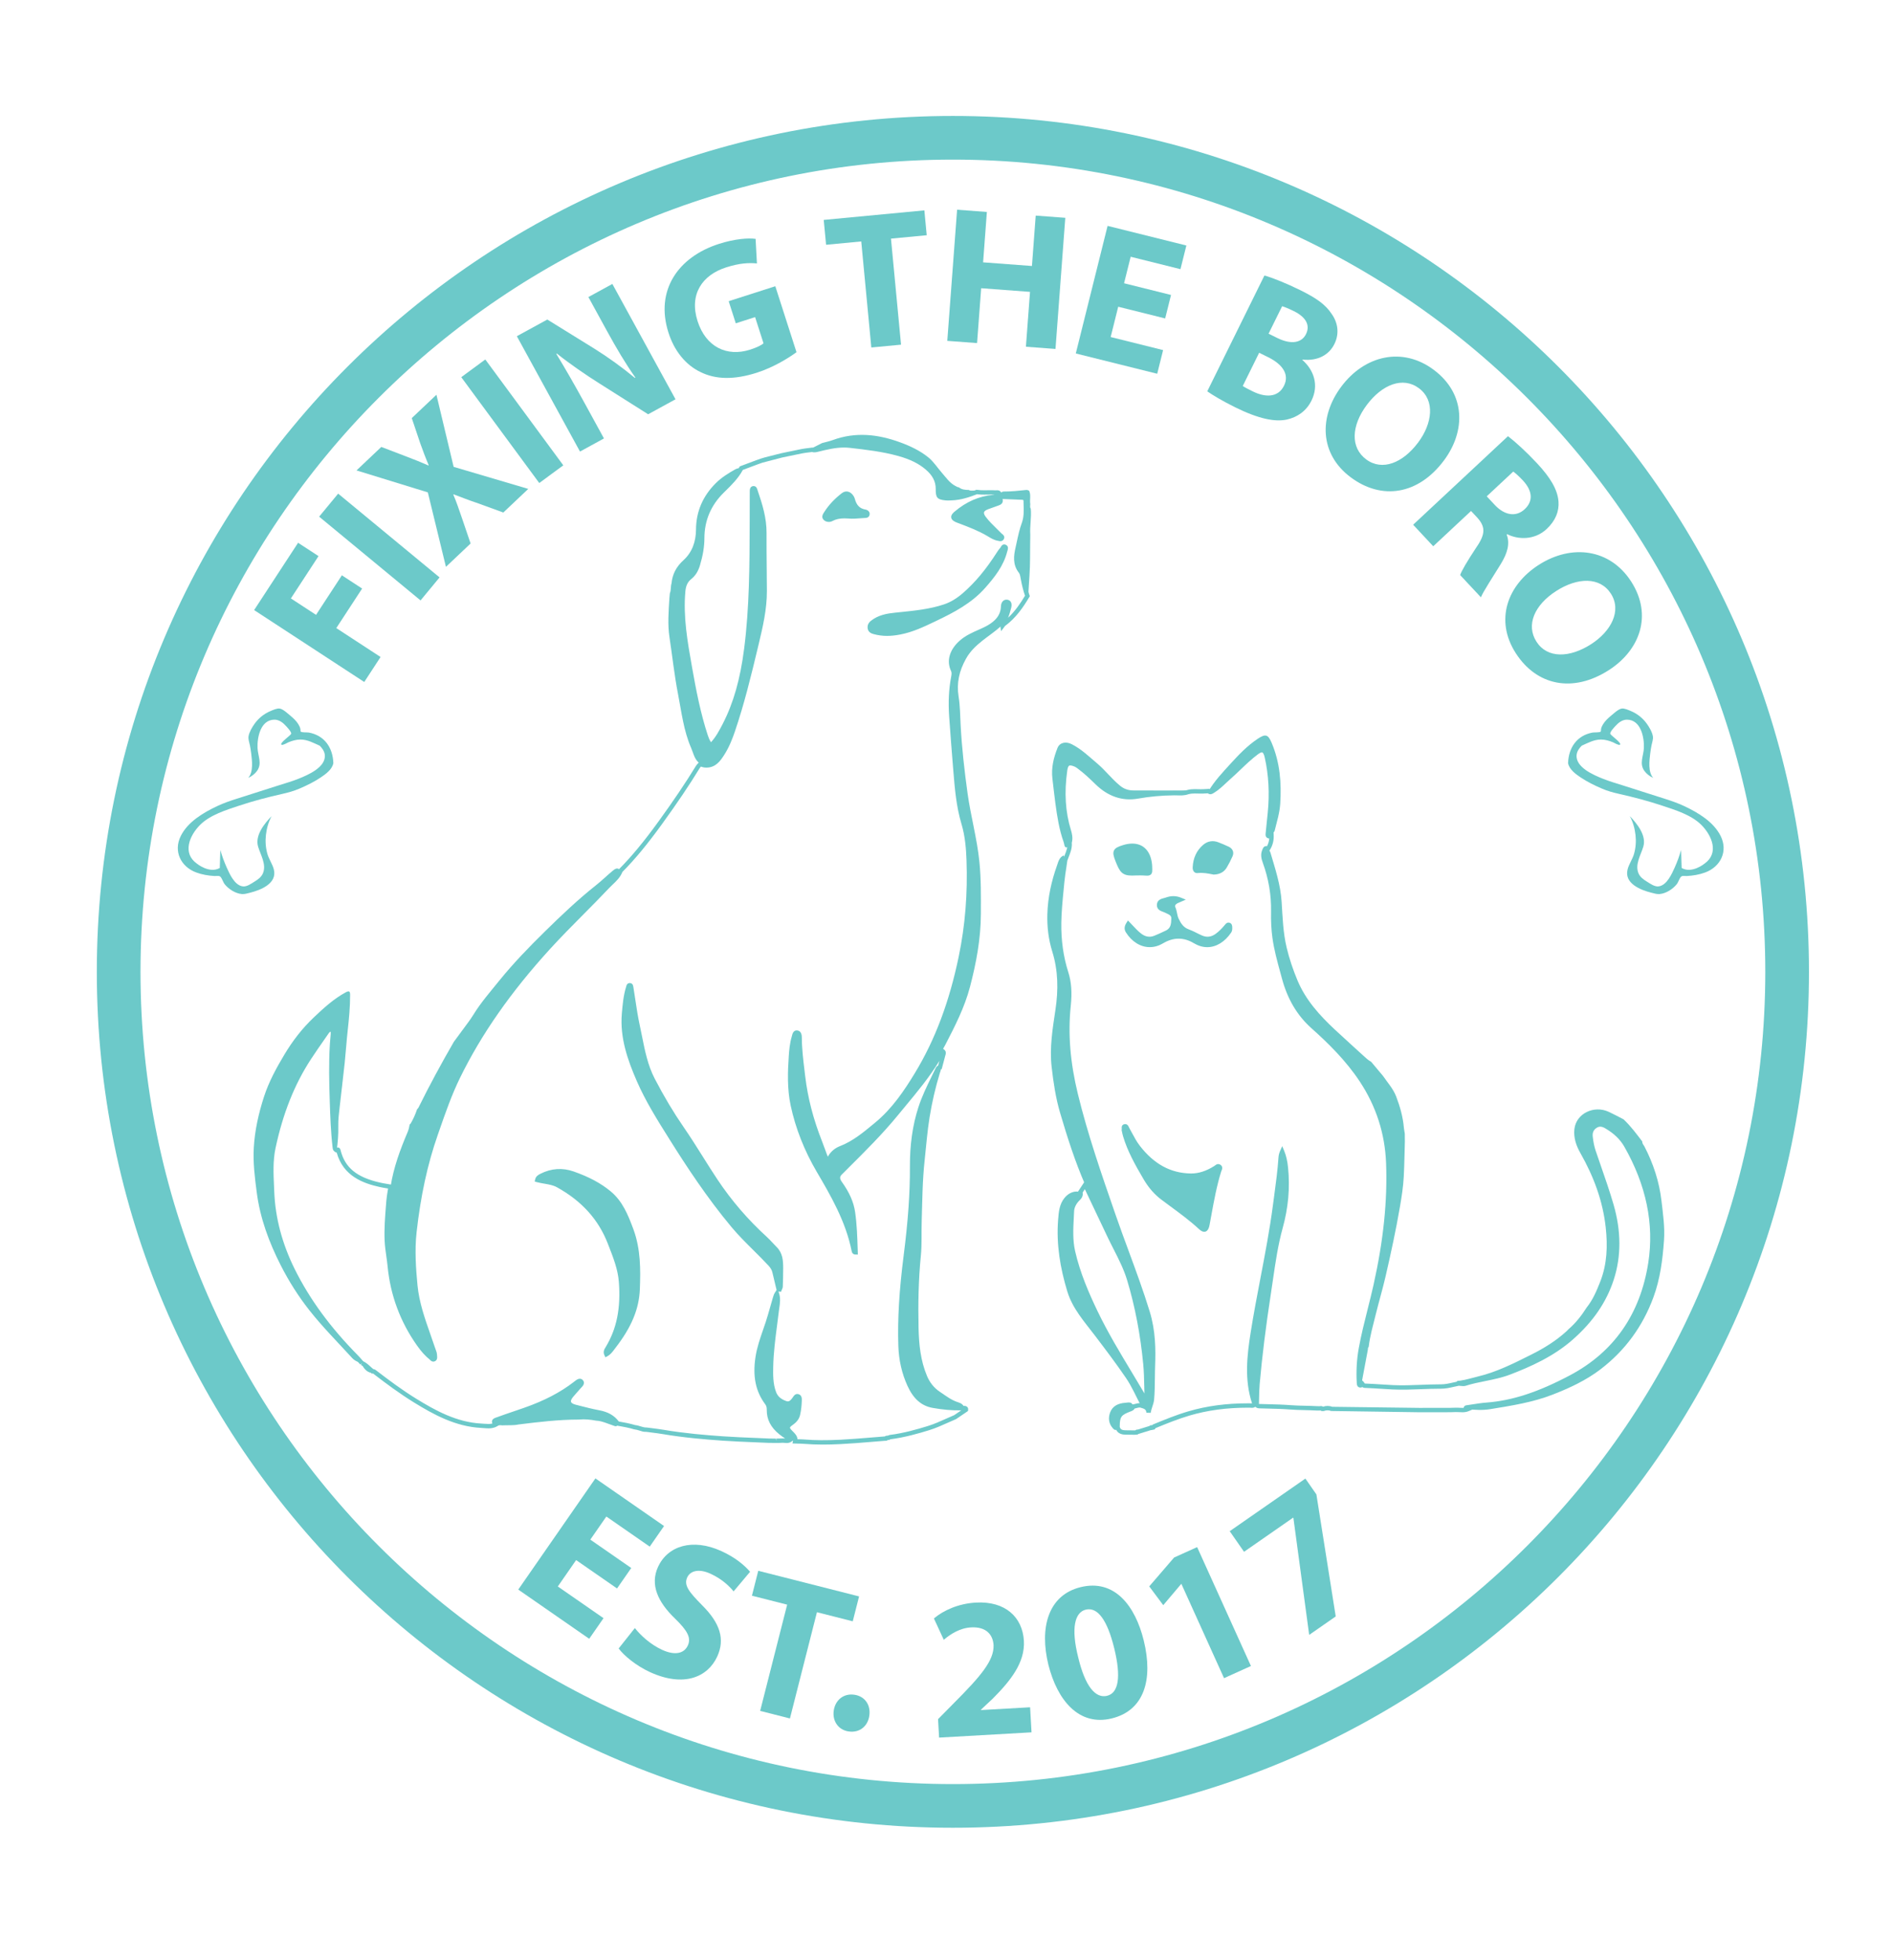 <?xml version="1.0" encoding="UTF-8" standalone="no"?>
<!DOCTYPE svg PUBLIC "-//W3C//DTD SVG 1.1//EN" "http://www.w3.org/Graphics/SVG/1.1/DTD/svg11.dtd">
<svg width="100%" height="100%" viewBox="0 0 1806 1870" version="1.1" xmlns="http://www.w3.org/2000/svg" xmlns:xlink="http://www.w3.org/1999/xlink" xml:space="preserve" xmlns:serif="http://www.serif.com/" style="fill-rule:evenodd;clip-rule:evenodd;stroke-linejoin:round;stroke-miterlimit:2;">
    <g id="Layer-1" serif:id="Layer 1" transform="matrix(4.167,0,0,4.167,0,0)">
        <g transform="matrix(1,0,0,1,218.166,36.551)">
            <path d="M0,372C-102.561,372 -186,288.562 -186,186C-186,83.439 -102.561,0 0,0C102.561,0 186,83.439 186,186C186,288.562 102.561,372 0,372M0,-10C-108.248,-10 -196,77.752 -196,186C-196,294.248 -108.248,382 0,382C108.248,382 196,294.248 196,186C196,77.752 108.248,-10 0,-10" style="fill:rgb(108,201,201);fill-rule:nonzero;"/>
        </g>
        <g transform="matrix(1,0,0,1,141.273,350.075)">
            <path d="M0,13.678L-9.368,7.179L-13.561,13.223L-3.097,20.482L-6.373,25.203L-22.616,13.935L-4.953,-11.525L10.761,-0.623L7.485,4.098L-2.449,-2.794L-6.118,2.494L3.25,8.994L0,13.678Z" style="fill:rgb(108,201,201);fill-rule:nonzero;"/>
        </g>
        <g transform="matrix(1,0,0,1,145.35,365.799)">
            <path d="M0,7.024C1.312,8.686 3.542,10.771 6.259,12.015C9.185,13.355 11.287,12.852 12.129,11.013C12.934,9.257 12.056,7.642 9.226,4.878C5.291,1.104 3.427,-2.885 5.304,-6.982C7.506,-11.788 13.204,-13.628 19.849,-10.584C23.026,-9.129 25.06,-7.387 26.387,-5.87L22.611,-1.378C21.731,-2.439 20.088,-4.153 17.331,-5.416C14.572,-6.68 12.66,-6.039 11.99,-4.577C11.166,-2.778 12.391,-1.257 15.395,1.789C19.527,5.906 20.68,9.57 18.861,13.541C16.697,18.263 11.203,20.652 3.47,17.109C0.252,15.635 -2.522,13.302 -3.708,11.697L0,7.024Z" style="fill:rgb(108,201,201);fill-rule:nonzero;"/>
        </g>
        <g transform="matrix(1,0,0,1,180.222,385.77)">
            <path d="M0,-18.309L-8.065,-20.359L-6.616,-26.062L16.465,-20.196L15.016,-14.493L6.817,-16.576L0.634,7.753L-6.184,6.02L0,-18.309Z" style="fill:rgb(108,201,201);fill-rule:nonzero;"/>
        </g>
        <g transform="matrix(1,0,0,1,194.29,388.099)">
            <path d="M0,8.395C-2.321,8.062 -3.75,6.045 -3.405,3.634C-3.052,1.175 -1.114,-0.358 1.298,-0.012C3.71,0.333 5.1,2.298 4.741,4.802C4.396,7.213 2.503,8.753 0.045,8.401L0,8.395Z" style="fill:rgb(108,201,201);fill-rule:nonzero;"/>
        </g>
        <g transform="matrix(1,0,0,1,215.009,366.602)">
            <path d="M0,31.303L-0.24,27.08L3.416,23.373C9.602,17.172 12.578,13.64 12.471,10.147C12.332,7.713 10.753,5.869 7.311,6.067C4.74,6.213 2.564,7.625 1.072,8.908L-1.187,4.018C0.965,2.192 4.375,0.616 8.414,0.385C15.161,0 19.104,3.736 19.413,9.152C19.698,14.156 16.3,18.356 12.205,22.457L9.582,24.908L9.587,25L20.833,24.36L21.16,30.097L0,31.303Z" style="fill:rgb(108,201,201);fill-rule:nonzero;"/>
        </g>
        <g transform="matrix(1,0,0,1,246.859,377.359)">
            <path d="M0,2.181C1.587,8.844 3.973,11.62 6.607,10.975C9.241,10.328 9.86,6.673 8.239,0.066C6.662,-6.365 4.445,-9.419 1.723,-8.751C-0.779,-8.137 -1.698,-4.551 0,2.181M15.004,-1.688C17.205,7.286 15.1,14.335 7.687,16.154C0.186,17.994 -4.771,12.061 -6.832,3.857C-8.891,-4.539 -6.949,-12.068 0.552,-13.908C8.321,-15.813 13.055,-9.637 15.004,-1.688" style="fill:rgb(108,201,201);fill-rule:nonzero;"/>
        </g>
        <g transform="matrix(1,0,0,1,270.488,375.855)">
            <path d="M0,-13.132L-0.084,-13.094L-4.16,-8.274L-7.367,-12.574L-1.679,-19.185L3.599,-21.572L15.916,5.655L9.758,8.44L0,-13.132Z" style="fill:rgb(108,201,201);fill-rule:nonzero;"/>
        </g>
        <g transform="matrix(1,0,0,1,298.87,374.386)">
            <path d="M0,-35.795L2.52,-32.171L6.946,-4.227L0.869,0L-2.744,-26.775L-2.797,-26.851L-14.044,-19.028L-17.325,-23.746L0,-35.795Z" style="fill:rgb(108,201,201);fill-rule:nonzero;"/>
        </g>
        <g transform="matrix(1,0,0,1,58.184,140.763)">
            <path d="M0,-1.057L10.066,-16.468L14.742,-13.414L8.414,-3.725L14.175,0.037L20.088,-9.015L24.726,-5.986L18.812,3.067L28.949,9.688L25.211,15.411L0,-1.057Z" style="fill:rgb(108,201,201);fill-rule:nonzero;"/>
        </g>
        <g transform="matrix(0.771,0.637,0.637,-0.771,87.361,109.837)">
            <rect x="-5.62" y="-15.637" width="30.113" height="6.836" style="fill:rgb(108,201,201);"/>
        </g>
        <g transform="matrix(1,0,0,1,115.238,102.84)">
            <path d="M0,14.525L-5.727,12.441C-7.98,11.684 -9.575,11.04 -11.39,10.358L-11.455,10.42C-10.711,12.115 -10.188,13.773 -9.425,15.942L-7.494,21.621L-13.139,26.965L-17.287,9.913L-33.615,4.884L-27.937,-0.492L-22.246,1.686C-20.337,2.402 -18.837,3.012 -17.15,3.754L-17.086,3.692C-17.888,1.805 -18.387,0.433 -19.033,-1.355L-20.963,-7.096L-15.317,-12.44L-11.375,4.069L5.711,9.119L0,14.525Z" style="fill:rgb(108,201,201);fill-rule:nonzero;"/>
        </g>
        <g transform="matrix(0.593,0.805,0.805,-0.593,125.014,83.102)">
            <rect x="-8.878" y="-17.567" width="30.112" height="6.836" style="fill:rgb(108,201,201);"/>
        </g>
        <g transform="matrix(1,0,0,1,132.791,65.022)">
            <path d="M0,38.384L-14.459,11.969L-7.482,8.151L3.303,14.828C6.394,16.753 9.763,19.187 12.569,21.522L12.687,21.457C10.386,18.184 8.315,14.681 6.128,10.684L1.923,3.003L7.41,0L21.868,26.414L15.598,29.846L4.377,22.746C1.265,20.782 -2.326,18.316 -5.314,15.928L-5.41,16.032C-3.344,19.434 -1.228,23.114 1.132,27.425L5.486,35.381L0,38.384Z" style="fill:rgb(108,201,201);fill-rule:nonzero;"/>
        </g>
        <g transform="matrix(1,0,0,1,182.358,60.843)">
            <path d="M0,19.806C-1.78,21.129 -5.267,23.281 -9.052,24.496C-14.284,26.176 -18.493,26.073 -21.95,24.368C-25.38,22.746 -28.028,19.468 -29.338,15.243C-32.354,5.701 -27.169,-1.971 -17.769,-4.989C-14.067,-6.177 -10.985,-6.37 -9.362,-6.139L-9.058,-0.513C-10.851,-0.688 -12.985,-0.613 -16.132,0.398C-21.534,2.132 -24.635,6.506 -22.641,12.718C-20.742,18.63 -15.922,20.93 -10.604,19.223C-9.115,18.744 -7.979,18.192 -7.551,17.773L-9.477,11.775L-13.9,13.195L-15.525,8.133L-4.849,4.705L0,19.806Z" style="fill:rgb(108,201,201);fill-rule:nonzero;"/>
        </g>
        <g transform="matrix(1,0,0,1,197.184,72.459)">
            <path d="M0,-17.17L-8.051,-16.406L-8.591,-22.099L14.449,-24.285L14.989,-18.592L6.806,-17.816L9.109,6.47L2.305,7.115L0,-17.17Z" style="fill:rgb(108,201,201);fill-rule:nonzero;"/>
        </g>
        <g transform="matrix(1,0,0,1,225.945,79.398)">
            <path d="M0,-30.861L-0.862,-19.322L10.32,-18.486L11.183,-30.025L17.955,-29.519L15.711,0.51L8.938,0.004L9.878,-12.56L-1.305,-13.396L-2.244,-0.832L-9.061,-1.341L-6.816,-31.371L0,-30.861Z" style="fill:rgb(108,201,201);fill-rule:nonzero;"/>
        </g>
        <g transform="matrix(1,0,0,1,266.768,64.393)">
            <path d="M0,8.528L-10.752,5.849L-12.48,12.786L-0.472,15.778L-1.822,21.196L-20.463,16.551L-13.183,-12.668L4.852,-8.174L3.501,-2.755L-7.9,-5.596L-9.412,0.473L1.339,3.153L0,8.528Z" style="fill:rgb(108,201,201);fill-rule:nonzero;"/>
        </g>
        <g transform="matrix(1,0,0,1,290.44,83.346)">
            <path d="M0,-6.932L2.003,-5.944C5.209,-4.362 7.584,-4.834 8.572,-6.837C9.58,-8.881 8.551,-10.734 5.787,-12.097C4.465,-12.75 3.664,-13.045 3.104,-13.222L0,-6.932ZM-5.91,5.048C-5.35,5.424 -4.628,5.781 -3.587,6.295C-0.821,7.659 2.155,7.783 3.539,4.977C4.884,2.254 2.975,-0.034 -0.071,-1.536L-2.154,-2.564L-5.91,5.048ZM-0.949,-20.253C0.812,-19.784 4.175,-18.423 7.22,-16.92C10.946,-15.082 13.052,-13.594 14.441,-11.463C15.831,-9.533 16.283,-7.018 15.078,-4.574C13.892,-2.169 11.383,-0.618 7.784,-0.998L7.744,-0.919C10.415,1.445 11.551,4.895 9.831,8.381C8.626,10.826 6.556,12.195 4.2,12.727C1.466,13.321 -2.254,12.582 -7.624,9.933C-10.628,8.45 -12.773,7.142 -14.035,6.27L-0.949,-20.253Z" style="fill:rgb(108,201,201);fill-rule:nonzero;"/>
        </g>
        <g transform="matrix(1,0,0,1,312.913,101.181)">
            <path d="M0,-8.426C-3.523,-3.697 -3.785,1.29 -0.131,4.013C3.56,6.762 8.289,4.826 11.785,0.133C15.016,-4.201 15.715,-9.475 11.953,-12.279C8.263,-15.028 3.498,-13.119 0,-8.426M17.687,4.252C11.787,12.17 3.41,13.393 -3.646,8.135C-10.813,2.796 -10.973,-5.738 -5.848,-12.615C-0.455,-19.853 8.197,-21.819 15.326,-16.507C22.742,-10.982 22.652,-2.411 17.687,4.252" style="fill:rgb(108,201,201);fill-rule:nonzero;"/>
        </g>
        <g transform="matrix(1,0,0,1,340.39,123.01)">
            <path d="M0,-9.352L1.829,-7.393C4.147,-4.912 6.76,-4.601 8.687,-6.401C10.711,-8.291 10.442,-10.607 8.341,-12.924C7.213,-14.131 6.475,-14.726 6.073,-15.024L0,-9.352ZM4.865,-23.125C6.62,-21.77 9.042,-19.569 11.513,-16.924C14.562,-13.659 16.206,-10.915 16.429,-8.19C16.604,-5.908 15.741,-3.756 13.716,-1.865C10.907,0.757 7.12,0.564 4.666,-0.69L4.567,-0.598C5.381,1.517 4.704,3.738 3.198,6.183C1.357,9.187 -0.876,12.556 -1.329,13.773L-6.086,8.679C-5.769,7.71 -4.492,5.541 -2.392,2.357C-0.198,-0.792 -0.331,-2.44 -2.19,-4.496L-3.593,-5.998L-12.245,2.084L-16.849,-2.848L4.865,-23.125Z" style="fill:rgb(108,201,201);fill-rule:nonzero;"/>
        </g>
        <g transform="matrix(1,0,0,1,356.265,147.914)">
            <path d="M0,-12.557C-4.956,-9.362 -6.948,-4.782 -4.479,-0.952C-1.985,2.916 3.122,2.759 8.042,-0.412C12.585,-3.341 15.087,-8.036 12.545,-11.979C10.052,-15.847 4.919,-15.728 0,-12.557M12.127,5.513C3.828,10.863 -4.448,9.076 -9.217,1.677C-14.058,-5.832 -11.22,-13.882 -4.011,-18.53C3.575,-23.42 12.368,-22.231 17.185,-14.758C22.196,-6.985 19.111,1.01 12.127,5.513" style="fill:rgb(108,201,201);fill-rule:nonzero;"/>
        </g>
        <g transform="matrix(1,0,0,1,378.513,188.801)">
            <path d="M0,-10.665C-1.232,-11.977 -0.884,-14.674 -0.693,-16.248C-0.619,-16.869 -0.518,-17.488 -0.398,-18.103C-0.268,-18.787 0.034,-19.534 -0.086,-20.208C-0.264,-21.203 -0.9,-22.272 -1.48,-23.082C-2.393,-24.356 -3.646,-25.355 -5.09,-25.962C-5.639,-26.193 -6.614,-26.647 -7.233,-26.539C-8.027,-26.401 -9.075,-25.389 -9.672,-24.899C-10.354,-24.34 -11.022,-23.709 -11.489,-22.952C-11.697,-22.613 -11.877,-22.245 -11.954,-21.852C-11.975,-21.743 -11.963,-21.326 -12.028,-21.266C-12.292,-21.029 -13.535,-21.115 -13.889,-21.049C-17.464,-20.388 -19.387,-17.605 -19.5,-14.04C-19.229,-12.584 -17.718,-11.506 -16.575,-10.742C-15.091,-9.75 -13.471,-8.957 -11.835,-8.25C-10.45,-7.652 -9.235,-7.32 -7.776,-6.992C-4.475,-6.25 -1.192,-5.388 2.02,-4.32C5.013,-3.325 8.732,-2.193 11.021,0.108C13.435,2.534 15.133,6.556 11.75,8.96C11.75,8.96 8.875,11.335 6.5,9.96C6.458,8.585 6.417,7.21 6.375,5.835C5.991,7.197 5.505,8.54 4.925,9.831C4.258,11.316 3.133,13.894 1.275,14.173C0.309,14.318 -0.694,13.548 -1.475,13.071C-2.24,12.603 -3.01,12.045 -3.374,11.194C-4.242,9.166 -2.832,6.962 -2.27,5.073C-1.506,2.505 -3.744,-0.238 -5.375,-1.915C-4.646,-0.608 -4.23,0.916 -4.062,2.394C-3.898,3.835 -3.998,5.306 -4.391,6.705C-4.745,7.965 -5.556,9.043 -5.875,10.3C-6.689,13.506 -2.896,15.009 -0.442,15.624C0.143,15.77 0.803,15.982 1.411,15.938C2.901,15.829 4.489,14.799 5.393,13.667C5.771,13.192 6.086,12.007 6.549,11.838C6.849,11.729 7.38,11.827 7.7,11.809C9.13,11.724 10.571,11.486 11.916,10.983C15.427,9.671 17.169,6.136 15.433,2.639C13.811,-0.628 10.224,-2.734 7.04,-4.23C5.612,-4.901 4.175,-5.394 2.677,-5.872L-6.947,-8.941C-8.471,-9.427 -10.021,-9.867 -11.508,-10.463C-13.619,-11.309 -17.879,-13.093 -17.54,-15.975C-17.444,-16.784 -16.939,-17.483 -16.375,-18.04C-14.952,-18.673 -13.567,-19.456 -11.964,-19.449C-11.017,-19.444 -10.099,-19.184 -9.23,-18.823C-9.018,-18.734 -7.902,-18.06 -7.624,-18.26C-7.091,-18.643 -9.821,-20.437 -9.849,-20.8C-9.885,-21.253 -8.936,-22.234 -8.668,-22.537C-7.985,-23.306 -7.072,-24.014 -5.994,-24C-2.823,-23.961 -2.041,-19.925 -2.144,-17.521C-2.223,-15.671 -3.243,-13.955 -2.03,-12.264C-1.528,-11.565 -0.787,-11.007 0,-10.665" style="fill:rgb(108,201,201);fill-rule:nonzero;"/>
        </g>
        <g transform="matrix(1,0,0,1,56.82,188.801)">
            <path d="M0,-10.665C1.233,-11.977 0.884,-14.674 0.694,-16.248C0.619,-16.869 0.518,-17.488 0.399,-18.103C0.268,-18.787 -0.034,-19.534 0.086,-20.208C0.264,-21.203 0.901,-22.272 1.481,-23.082C2.393,-24.356 3.646,-25.355 5.09,-25.962C5.639,-26.193 6.614,-26.647 7.234,-26.539C8.028,-26.401 9.075,-25.389 9.672,-24.899C10.354,-24.34 11.023,-23.709 11.489,-22.952C11.697,-22.613 11.877,-22.245 11.954,-21.852C11.975,-21.743 11.963,-21.326 12.029,-21.266C12.292,-21.029 13.535,-21.115 13.889,-21.049C17.464,-20.388 19.387,-17.605 19.5,-14.04C19.23,-12.584 17.718,-11.506 16.575,-10.742C15.091,-9.75 13.471,-8.957 11.835,-8.25C10.45,-7.652 9.236,-7.32 7.777,-6.992C4.475,-6.25 1.193,-5.388 -2.019,-4.32C-5.013,-3.325 -8.732,-2.193 -11.021,0.108C-13.434,2.534 -15.133,6.556 -11.75,8.96C-11.75,8.96 -8.875,11.335 -6.5,9.96C-6.458,8.585 -6.417,7.21 -6.375,5.835C-5.991,7.197 -5.505,8.54 -4.925,9.831C-4.258,11.316 -3.133,13.894 -1.275,14.173C-0.308,14.318 0.695,13.548 1.475,13.071C2.24,12.603 3.01,12.045 3.374,11.194C4.242,9.166 2.832,6.962 2.27,5.073C1.506,2.505 3.744,-0.238 5.375,-1.915C4.648,-0.608 4.231,0.916 4.063,2.394C3.899,3.835 3.998,5.306 4.391,6.705C4.745,7.965 5.556,9.043 5.875,10.3C6.69,13.506 2.897,15.009 0.443,15.624C-0.142,15.77 -0.803,15.982 -1.411,15.938C-2.901,15.829 -4.489,14.799 -5.392,13.667C-5.77,13.192 -6.086,12.007 -6.549,11.838C-6.848,11.729 -7.38,11.827 -7.7,11.809C-9.13,11.724 -10.571,11.486 -11.916,10.983C-15.427,9.671 -17.169,6.136 -15.432,2.639C-13.81,-0.628 -10.223,-2.734 -7.04,-4.23C-5.612,-4.901 -4.175,-5.394 -2.677,-5.872L6.947,-8.941C8.471,-9.427 10.022,-9.867 11.508,-10.463C13.619,-11.309 17.879,-13.093 17.54,-15.975C17.445,-16.784 16.94,-17.483 16.375,-18.04C14.952,-18.673 13.567,-19.456 11.964,-19.449C11.017,-19.444 10.099,-19.184 9.231,-18.823C9.018,-18.734 7.903,-18.06 7.624,-18.26C7.091,-18.643 9.821,-20.437 9.849,-20.8C9.885,-21.253 8.936,-22.234 8.668,-22.537C7.986,-23.306 7.072,-24.014 5.994,-24C2.823,-23.961 2.041,-19.925 2.144,-17.521C2.223,-15.671 3.243,-13.955 2.03,-12.264C1.529,-11.565 0.787,-11.007 0,-10.665" style="fill:rgb(108,201,201);fill-rule:nonzero;"/>
        </g>
        <g transform="matrix(1,0,0,1,193.813,318.743)">
            <path d="M0,-205.198C-0.149,-205.198 -0.315,-205.129 -0.492,-204.991C-2.065,-203.772 -3.284,-202.471 -4.215,-201.014L-4.298,-200.888C-4.38,-200.763 -4.552,-200.505 -4.542,-200.417C-4.36,-200.211 -3.965,-200.17 -3.706,-200.31C-2.776,-200.807 -1.746,-201.039 -0.465,-201.039C-0.09,-201.039 0.287,-201.02 0.667,-200.99C1.441,-200.912 2.147,-200.979 2.878,-201.041C3.229,-201.071 3.58,-201.1 3.93,-201.116C2.377,-201.452 1.392,-202.496 0.922,-204.3C0.887,-204.434 0.8,-204.594 0.677,-204.752C0.519,-204.956 0.274,-205.198 0,-205.198M-4.064,-199.224C-4.549,-199.224 -4.995,-199.416 -5.287,-199.751C-5.835,-200.379 -5.377,-201.07 -5.131,-201.44L-5.058,-201.553C-4.063,-203.108 -2.77,-204.491 -1.104,-205.782C-0.748,-206.058 -0.376,-206.198 0,-206.198C0.375,-206.198 0.933,-206.053 1.467,-205.366C1.677,-205.096 1.82,-204.822 1.89,-204.552C2.282,-203.044 3.032,-202.275 4.321,-202.059C4.49,-202.031 4.906,-201.927 5.144,-201.578C5.289,-201.365 5.334,-201.111 5.277,-200.843C5.125,-200.142 4.454,-200.13 4.202,-200.125C3.741,-200.111 3.352,-200.077 2.962,-200.045C2.169,-199.979 1.376,-199.915 0.579,-199.994C0.236,-200.021 -0.116,-200.039 -0.465,-200.039C-1.575,-200.039 -2.455,-199.845 -3.234,-199.428C-3.484,-199.295 -3.771,-199.224 -4.064,-199.224M35.743,-192.394C35.569,-192.173 35.413,-191.933 35.275,-191.717C32.689,-187.681 30.152,-184.645 27.291,-182.162C25.768,-180.84 24.25,-179.936 22.649,-179.398C19.297,-178.272 15.786,-177.914 12.39,-177.569L11.216,-177.448C9.576,-177.276 7.699,-176.99 6.194,-175.782C5.896,-175.544 5.787,-175.305 5.828,-174.986C5.851,-174.809 5.914,-174.65 6.46,-174.503C7.397,-174.25 8.34,-174.122 9.264,-174.122C10.139,-174.123 11.05,-174.221 12.143,-174.429C14.859,-174.948 17.393,-176.16 19.842,-177.332L20.166,-177.487C24.178,-179.402 28.026,-181.402 31.014,-184.8C32.948,-186.999 34.901,-189.395 35.743,-192.394M9.275,-173.122C8.252,-173.122 7.221,-173.262 6.2,-173.537C5.862,-173.628 4.964,-173.87 4.836,-174.858C4.75,-175.531 4.996,-176.104 5.568,-176.562C7.285,-177.94 9.33,-178.255 11.112,-178.442L12.288,-178.563C15.629,-178.904 19.085,-179.255 22.331,-180.346C23.805,-180.842 25.212,-181.682 26.635,-182.917C29.423,-185.336 31.9,-188.303 34.432,-192.255C34.646,-192.592 34.902,-192.98 35.219,-193.32C35.238,-193.342 35.279,-193.414 35.306,-193.462C35.425,-193.675 35.647,-194.072 36.113,-194.072C36.265,-194.072 36.418,-194.026 36.568,-193.935C37.166,-193.574 36.94,-192.899 36.843,-192.61C36.823,-192.549 36.802,-192.489 36.788,-192.433C35.938,-189.084 33.84,-186.5 31.765,-184.14C28.654,-180.603 24.542,-178.468 20.597,-176.585L20.274,-176.43C17.767,-175.231 15.174,-173.99 12.331,-173.447C11.175,-173.226 10.204,-173.123 9.275,-173.122M-69.998,-48.851C-69.667,-48.782 -69.331,-48.725 -69.001,-48.669C-67.93,-48.486 -66.822,-48.297 -65.805,-47.732C-59.994,-44.51 -55.927,-39.994 -53.719,-34.311L-53.48,-33.698C-52.44,-31.032 -51.364,-28.276 -51.132,-25.313C-50.669,-19.361 -51.541,-14.613 -53.871,-10.454L-53.74,-10.628C-50.16,-15.244 -48.487,-19.235 -48.317,-23.567C-48.141,-28.084 -48.116,-32.501 -49.721,-36.864C-50.945,-40.194 -52.162,-43.117 -54.671,-45.185C-56.823,-46.96 -59.414,-48.343 -62.825,-49.538C-65.121,-50.343 -67.412,-50.184 -69.619,-49.063C-69.774,-48.985 -69.898,-48.918 -69.998,-48.851M-55.198,-7.925L-55.428,-8.402C-55.808,-9.192 -55.421,-9.813 -55.19,-10.183C-52.613,-14.405 -51.657,-19.162 -52.129,-25.236C-52.35,-28.051 -53.398,-30.737 -54.412,-33.334L-54.651,-33.949C-56.802,-39.486 -60.61,-43.708 -66.291,-46.858C-67.158,-47.34 -68.135,-47.507 -69.17,-47.683C-69.75,-47.782 -70.351,-47.885 -70.939,-48.048L-71.394,-48.175L-71.294,-48.636C-71.124,-49.42 -70.516,-49.729 -70.072,-49.955C-67.622,-51.197 -65.045,-51.377 -62.494,-50.482C-58.969,-49.246 -56.281,-47.808 -54.035,-45.957C-51.333,-43.73 -50.058,-40.677 -48.783,-37.209C-47.115,-32.678 -47.145,-27.966 -47.318,-23.528C-47.497,-18.974 -49.234,-14.806 -52.95,-10.014L-53.187,-9.701C-53.578,-9.175 -54.021,-8.577 -54.734,-8.181L-55.198,-7.925ZM24.965,-200.352C24.981,-200.352 25.087,-200.232 25.523,-200.046C25.656,-199.99 25.793,-199.941 25.93,-199.891L26.314,-199.748C28.46,-198.929 30.678,-198.083 32.72,-196.87L32.962,-196.725C33.557,-196.367 34.12,-196.028 34.755,-195.902C34.398,-196.269 34.031,-196.626 33.665,-196.984C32.751,-197.873 31.808,-198.792 31.024,-199.855C30.526,-200.53 30.361,-201.159 30.531,-201.726C30.707,-202.307 31.217,-202.756 32.049,-203.061C32.875,-203.363 33.623,-203.636 34.374,-203.897C34.534,-203.953 34.75,-204.028 34.797,-204.08C34.794,-204.081 34.799,-204.133 34.76,-204.254C34.706,-204.421 34.691,-204.565 34.7,-204.688C34.333,-204.504 33.95,-204.442 33.618,-204.414C30.629,-204.158 27.933,-202.98 25.376,-200.81C25.034,-200.52 24.975,-200.382 24.965,-200.351L24.965,-200.352M-49.682,-91.864C-50.133,-90.166 -50.288,-88.383 -50.438,-86.654C-50.909,-81.231 -49.116,-76.219 -47.11,-71.599C-45.142,-67.064 -42.455,-62.784 -39.857,-58.646L-39.485,-58.052C-35.944,-52.411 -31.162,-45.077 -25.56,-38.378C-24.03,-36.549 -22.305,-34.836 -20.636,-33.179C-19.461,-32.011 -18.246,-30.804 -17.101,-29.56C-16.512,-28.92 -16.16,-28.288 -15.995,-27.573C-15.848,-26.932 -15.696,-26.293 -15.542,-25.655C-15.518,-26.519 -15.5,-27.432 -15.502,-28.343C-15.504,-29.951 -15.596,-31.373 -16.712,-32.478C-17.031,-32.794 -17.336,-33.123 -17.642,-33.452C-18.07,-33.914 -18.475,-34.351 -18.918,-34.755C-23.292,-38.737 -27.148,-43.219 -30.379,-48.078C-31.535,-49.816 -32.662,-51.61 -33.752,-53.344C-35.156,-55.58 -36.608,-57.891 -38.13,-60.094C-40.449,-63.448 -42.63,-67.104 -44.799,-71.27C-46.447,-74.435 -47.139,-77.909 -47.809,-81.269C-47.979,-82.123 -48.148,-82.976 -48.333,-83.824C-48.759,-85.776 -49.061,-87.78 -49.353,-89.717C-49.46,-90.433 -49.568,-91.149 -49.682,-91.864M-16.303,-19.916C-16.542,-19.092 -16.78,-18.266 -17.012,-17.44C-17.346,-16.25 -17.755,-15.068 -18.151,-13.926C-18.832,-11.961 -19.536,-9.929 -19.854,-7.842C-20.489,-3.673 -19.834,-0.464 -17.792,2.259C-17.305,2.906 -17.255,3.632 -17.261,4.12C-17.281,5.986 -16.466,7.556 -14.771,8.922C-14.29,9.311 -13.759,9.671 -13.246,10.02C-13.006,10.182 -12.767,10.345 -12.53,10.511L-12.269,10.695C-12.365,10.399 -12.616,10.137 -12.97,9.789L-13.095,9.664C-13.641,9.119 -13.994,8.644 -13.946,8.094C-13.895,7.518 -13.4,7.097 -12.873,6.729C-12.147,6.223 -11.741,5.676 -11.594,5.007C-11.387,4.059 -11.268,3.06 -11.241,2.037L-11.238,1.935C-11.233,1.797 -11.224,1.54 -11.266,1.475C-11.272,1.498 -11.374,1.655 -11.435,1.747C-11.479,1.816 -11.523,1.883 -11.568,1.944C-12.032,2.578 -12.578,3.166 -13.413,3.167C-13.803,3.167 -14.234,3.042 -14.811,2.763C-15.926,2.224 -16.663,1.449 -17.063,0.395C-17.868,-1.721 -17.821,-3.937 -17.78,-5.892C-17.711,-9.08 -17.295,-12.282 -16.893,-15.379C-16.756,-16.429 -16.619,-17.48 -16.496,-18.533C-16.464,-18.798 -16.425,-19.063 -16.387,-19.328C-16.357,-19.526 -16.329,-19.721 -16.303,-19.916M-16.184,10.688L-16.074,11.188L-16.074,10.688C-15.654,10.688 -15.234,10.687 -14.817,10.655C-14.583,10.635 -14.348,10.657 -14.112,10.678L-14.047,10.684C-14.501,10.374 -14.962,10.053 -15.399,9.701C-17.348,8.13 -18.284,6.301 -18.261,4.111C-18.255,3.55 -18.354,3.176 -18.592,2.86C-20.806,-0.093 -21.521,-3.541 -20.842,-7.992C-20.51,-10.171 -19.791,-12.246 -19.096,-14.253C-18.705,-15.382 -18.3,-16.549 -17.975,-17.71C-17.692,-18.718 -17.401,-19.721 -17.109,-20.726L-16.837,-21.666C-16.739,-22.007 -16.613,-22.402 -16.363,-22.786L-16.005,-23.339L-16.02,-23.366L-16.291,-24.493C-16.521,-25.444 -16.75,-26.395 -16.969,-27.348C-17.096,-27.895 -17.363,-28.369 -17.837,-28.884C-18.966,-30.111 -20.173,-31.31 -21.341,-32.469C-23.025,-34.142 -24.768,-35.871 -26.327,-37.737C-31.968,-44.482 -36.774,-51.853 -40.332,-57.521L-40.704,-58.114C-43.322,-62.284 -46.029,-66.596 -48.027,-71.201C-50.086,-75.942 -51.924,-81.096 -51.441,-86.657C-51.262,-88.721 -51.084,-90.77 -50.47,-92.741L-50.445,-92.838C-50.399,-93.032 -50.262,-93.623 -49.632,-93.623L-49.583,-93.622C-49.131,-93.595 -48.87,-93.295 -48.806,-92.729C-48.642,-91.713 -48.502,-90.789 -48.363,-89.865C-48.074,-87.944 -47.775,-85.957 -47.357,-84.037C-47.17,-83.183 -46.999,-82.324 -46.828,-81.464C-46.172,-78.173 -45.494,-74.77 -43.913,-71.732C-41.763,-67.603 -39.602,-63.982 -37.308,-60.662C-35.773,-58.442 -34.315,-56.121 -32.905,-53.877C-31.819,-52.147 -30.695,-50.359 -29.546,-48.632C-26.361,-43.842 -22.559,-39.421 -18.246,-35.494C-17.771,-35.062 -17.333,-34.59 -16.909,-34.133C-16.613,-33.814 -16.317,-33.494 -16.008,-33.189C-14.621,-31.814 -14.504,-30.113 -14.502,-28.344C-14.5,-26.863 -14.547,-25.38 -14.591,-24.107C-14.601,-23.85 -14.703,-23.632 -14.785,-23.456C-14.812,-23.398 -14.839,-23.341 -14.861,-23.283L-14.998,-22.917L-15.573,-22.984L-15.47,-22.673C-15.063,-21.456 -15.233,-20.301 -15.397,-19.183C-15.435,-18.927 -15.472,-18.672 -15.502,-18.416C-15.626,-17.36 -15.764,-16.304 -15.901,-15.25C-16.3,-12.179 -16.712,-9.005 -16.78,-5.871C-16.819,-4.008 -16.864,-1.894 -16.129,0.039C-15.819,0.855 -15.262,1.434 -14.375,1.863C-13.947,2.071 -13.641,2.167 -13.413,2.167C-13.14,2.167 -12.871,2.031 -12.375,1.353L-12.272,1.2C-12.083,0.912 -11.799,0.478 -11.265,0.478C-11.182,0.478 -11.097,0.489 -11.013,0.512C-10.194,0.739 -10.224,1.571 -10.238,1.971C-10.27,3.149 -10.396,4.211 -10.618,5.221C-10.821,6.151 -11.356,6.891 -12.301,7.549C-12.851,7.933 -12.943,8.11 -12.95,8.181C-12.956,8.255 -12.892,8.454 -12.389,8.957L-12.268,9.076C-11.819,9.519 -11.281,10.048 -11.229,10.836L-11.076,10.84C-10.573,10.851 -10.071,10.862 -9.572,10.903C-7.198,11.096 -4.706,11.113 -1.423,10.954C0.9,10.839 3.263,10.643 5.548,10.453C6.559,10.37 7.569,10.286 8.58,10.209L8.754,10.198C8.931,10.071 9.143,10.009 9.386,10.022C9.428,10.012 9.47,10.005 9.513,10.002C9.659,9.926 9.785,9.868 9.938,9.85C13.043,9.457 16.063,8.602 18.606,7.817C20.063,7.366 21.479,6.731 22.848,6.115C23.451,5.845 24.054,5.574 24.663,5.317L26.264,4.221C24.135,4.258 22.041,4.077 19.714,3.661C17.148,3.202 15.318,1.597 13.954,-1.39C12.673,-4.192 11.969,-7.273 11.863,-10.547C11.667,-16.625 12.054,-23.206 13.084,-31.259C14.088,-39.129 14.543,-45.589 14.515,-51.59C14.492,-56.612 15.121,-61.043 16.437,-65.136C17.238,-67.63 18.399,-70.012 19.522,-72.316C19.801,-72.888 20.08,-73.46 20.354,-74.034C20.435,-74.205 20.602,-74.559 20.973,-74.741L21.055,-75.049C21.122,-75.301 21.189,-75.553 21.257,-75.806C18.995,-72.084 16.209,-68.727 13.501,-65.464C12.915,-64.758 12.329,-64.051 11.747,-63.34C8.253,-59.071 4.298,-55.137 0.474,-51.333L-1.091,-49.773C-1.505,-49.361 -1.661,-48.919 -1.08,-48.11C0.669,-45.67 1.638,-43.464 1.97,-41.167C2.376,-38.351 2.466,-35.47 2.554,-32.685L2.593,-31.448L2.067,-31.458C1.566,-31.468 1.265,-31.738 1.171,-32.261C-0.178,-39.081 -3.708,-45.098 -6.822,-50.407C-9.656,-55.239 -11.659,-60.322 -12.776,-65.515C-13.622,-69.445 -13.453,-73.416 -13.227,-76.829C-13.135,-78.231 -12.997,-79.857 -12.53,-81.411C-12.509,-81.478 -12.492,-81.549 -12.474,-81.62C-12.372,-82.025 -12.182,-82.779 -11.397,-82.779C-10.84,-82.754 -10.238,-82.453 -10.233,-81.154C-10.224,-78.594 -9.91,-76.005 -9.606,-73.5L-9.461,-72.298C-8.877,-67.37 -7.622,-62.508 -5.625,-57.433C-5.397,-56.855 -5.185,-56.271 -4.972,-55.686C-4.81,-55.238 -4.647,-54.789 -4.477,-54.344C-4.38,-54.09 -4.304,-53.951 -4.25,-53.876C-4.232,-53.91 -4.215,-53.945 -4.201,-53.973C-4.148,-54.08 -4.094,-54.185 -4.036,-54.271C-3.417,-55.186 -2.537,-55.884 -1.492,-56.286C1.411,-57.405 3.82,-59.403 6.151,-61.335L6.627,-61.729C10.461,-64.898 13.237,-69.038 15.667,-73.04C20.282,-80.642 23.566,-89.392 25.707,-99.792C27.168,-106.887 27.745,-114.078 27.47,-121.776C27.379,-124.274 27.17,-127.216 26.309,-130.09C25.122,-134.052 24.784,-138.177 24.458,-142.166L24.423,-142.582C24.092,-146.616 23.783,-150.659 23.503,-154.601C23.268,-157.943 23.416,-160.938 23.954,-163.757C24.046,-164.244 24.116,-164.711 23.941,-165.072C22.812,-167.402 23.589,-170.039 26.021,-172.126C27.313,-173.235 28.826,-173.904 30.29,-174.552L30.994,-174.865C32.078,-175.356 32.859,-175.82 33.528,-176.367C34.716,-177.338 35.313,-178.489 35.351,-179.885C35.378,-180.859 35.965,-181.519 36.791,-181.415C37.223,-181.36 37.459,-181.134 37.581,-180.954C37.811,-180.616 37.852,-180.149 37.703,-179.563C37.512,-178.814 37.293,-178.035 36.988,-177.277C38.637,-178.822 39.861,-180.652 40.866,-182.327C40.475,-183.444 40.159,-184.696 39.875,-186.243L39.845,-186.411C39.765,-186.865 39.688,-187.292 39.468,-187.573C37.973,-189.474 38.29,-191.565 38.704,-193.374C38.804,-193.814 38.899,-194.255 38.993,-194.696C39.298,-196.118 39.614,-197.589 40.136,-199.003C40.627,-200.333 40.585,-201.727 40.54,-203.202C40.531,-203.474 40.523,-203.746 40.518,-204.017C40.515,-204.189 40.5,-204.279 40.21,-204.293C38.859,-204.357 37.508,-204.407 36.156,-204.457L35.798,-204.47C35.777,-204.471 35.757,-204.471 35.74,-204.47C35.998,-203.401 35.149,-203.107 34.731,-202.963C33.956,-202.694 33.213,-202.422 32.471,-202.15C32.035,-201.99 31.588,-201.766 31.489,-201.437C31.396,-201.128 31.622,-200.729 31.829,-200.449C32.564,-199.451 33.478,-198.561 34.362,-197.7C34.754,-197.318 35.147,-196.936 35.527,-196.543C35.557,-196.512 35.596,-196.487 35.634,-196.458C36.142,-196.085 36.253,-195.665 35.966,-195.21C35.804,-194.954 35.544,-194.812 35.235,-194.812C35.089,-194.812 34.957,-194.842 34.84,-194.868L34.71,-194.895C33.836,-195.031 33.129,-195.457 32.446,-195.868L32.209,-196.01C30.242,-197.179 28.064,-198.011 25.958,-198.814L25.591,-198.951C25.437,-199.006 25.283,-199.062 25.132,-199.126C24.638,-199.337 24.06,-199.651 23.974,-200.217C23.889,-200.778 24.333,-201.236 24.729,-201.573C27.412,-203.849 30.374,-205.14 33.533,-205.41C33.684,-205.423 33.817,-205.443 33.935,-205.47C33.324,-205.5 32.849,-205.49 32.327,-205.481C32.059,-205.476 31.791,-205.471 31.523,-205.471C31.072,-205.471 30.486,-205.483 29.877,-205.565C28.182,-204.914 26.207,-204.229 24.075,-204.157L23.794,-204.146C23.419,-204.13 23.044,-204.115 22.675,-204.152C20.673,-204.35 20.409,-204.86 20.421,-206.781C20.431,-208.482 19.693,-209.903 18.097,-211.252C16.506,-212.6 14.528,-213.573 11.872,-214.314C8.199,-215.338 4.393,-215.77 0.711,-216.189C0.299,-216.236 -0.133,-216.259 -0.571,-216.259C-2.594,-216.259 -4.631,-215.755 -6.429,-215.311L-6.53,-215.285C-6.963,-215.175 -7.463,-215.088 -7.905,-215.234C-8.109,-215.207 -8.314,-215.183 -8.519,-215.158C-9.043,-215.096 -9.568,-215.033 -10.086,-214.934C-11.22,-214.715 -12.35,-214.475 -13.48,-214.236L-14.781,-213.961L-19.261,-212.791C-19.59,-212.678 -19.919,-212.565 -20.245,-212.444C-21.082,-212.133 -21.917,-211.819 -22.751,-211.505L-23.739,-211.134C-24.781,-209.193 -26.326,-207.677 -27.821,-206.21L-28.12,-205.917C-31.048,-203.035 -32.534,-199.528 -32.538,-195.492C-32.54,-193.596 -32.873,-191.564 -33.556,-189.279C-33.971,-187.893 -34.607,-186.892 -35.56,-186.13C-36.365,-185.485 -36.776,-184.627 -36.893,-183.349C-37.428,-177.535 -36.397,-171.74 -35.401,-166.134L-35.343,-165.806C-34.452,-160.793 -33.442,-155.47 -31.764,-150.369C-31.589,-149.839 -31.377,-149.287 -31.026,-148.775C-29.925,-149.978 -29.149,-151.406 -28.334,-152.995C-25.885,-157.759 -24.329,-163.235 -23.437,-170.226C-22.229,-179.687 -22.201,-189.368 -22.174,-198.73L-22.164,-203.399C-22.165,-204.322 -22.167,-205.245 -22.154,-206.169C-22.155,-206.52 -22.157,-207.331 -21.391,-207.43L-21.276,-207.438C-20.636,-207.438 -20.46,-206.818 -20.385,-206.553L-20.349,-206.432C-19.262,-203.257 -18.288,-200.119 -18.309,-196.663C-18.327,-193.967 -18.299,-191.223 -18.273,-188.57C-18.256,-186.839 -18.238,-185.109 -18.233,-183.378C-18.22,-179.172 -19.196,-175.077 -20.139,-171.117L-20.193,-170.892C-21.878,-163.81 -23.446,-157.442 -25.563,-151.218C-26.092,-149.66 -26.855,-147.635 -28.06,-145.785C-28.83,-144.603 -29.884,-142.984 -32.049,-142.962L-32.05,-142.962C-32.522,-142.962 -32.937,-143.04 -33.322,-143.198C-33.435,-143.082 -33.539,-142.97 -33.608,-142.859C-35.989,-138.963 -38.719,-134.906 -42.2,-130.094C-45.578,-125.423 -48.393,-122.017 -51.314,-119.067C-51.789,-117.849 -52.675,-117.006 -53.534,-116.189C-53.815,-115.922 -54.096,-115.655 -54.359,-115.375C-56.292,-113.327 -58.307,-111.297 -60.254,-109.333C-62.798,-106.769 -65.428,-104.117 -67.899,-101.405C-76.859,-91.572 -83.597,-81.923 -88.498,-71.906C-90.397,-68.024 -91.843,-63.865 -93.241,-59.844L-93.625,-58.741C-95.935,-52.119 -97.507,-44.87 -98.433,-36.578C-98.903,-32.368 -98.574,-28.11 -98.229,-24.448C-97.86,-20.537 -96.549,-16.811 -95.282,-13.209C-94.935,-12.22 -94.587,-11.232 -94.256,-10.237C-94.21,-10.099 -94.158,-9.962 -94.106,-9.824C-93.928,-9.355 -93.744,-8.87 -93.746,-8.302C-93.746,-8.254 -93.741,-8.202 -93.736,-8.149C-93.712,-7.894 -93.656,-7.299 -94.237,-7.022C-94.354,-6.967 -94.476,-6.937 -94.599,-6.937C-94.963,-6.937 -95.199,-7.176 -95.355,-7.333C-95.388,-7.366 -95.42,-7.4 -95.454,-7.427C-96.435,-8.215 -97.341,-9.216 -98.305,-10.576C-102.156,-16.009 -104.432,-22.117 -105.069,-28.734C-105.145,-29.515 -105.255,-30.292 -105.365,-31.068C-105.526,-32.211 -105.693,-33.393 -105.748,-34.584C-105.873,-37.288 -105.658,-40.002 -105.451,-42.626L-105.368,-43.688C-105.307,-44.475 -105.177,-45.259 -105.052,-46.017C-105.021,-46.203 -104.99,-46.39 -104.96,-46.577L-105.249,-46.626C-105.808,-46.718 -106.367,-46.81 -106.919,-46.933C-110.717,-47.775 -115.234,-49.432 -116.726,-54.799L-117.023,-54.901C-117.488,-55.242 -117.593,-55.37 -117.659,-55.923C-118.084,-59.553 -118.207,-63.267 -118.315,-66.544C-118.454,-70.727 -118.565,-75.186 -118.289,-79.666C-118.266,-80.042 -118.229,-80.417 -118.193,-80.793C-118.156,-81.169 -118.12,-81.545 -118.097,-81.922C-118.069,-82.38 -118.097,-82.46 -118.173,-82.487C-118.29,-82.481 -118.483,-82.228 -118.563,-82.114L-119.528,-80.725C-120.564,-79.239 -121.634,-77.702 -122.639,-76.164C-126.398,-70.403 -129.046,-63.747 -130.733,-55.814C-131.343,-52.942 -131.207,-49.949 -131.074,-47.056L-131.018,-45.769C-130.778,-39.833 -129.201,-33.891 -126.331,-28.109C-122.909,-21.219 -118.188,-14.769 -111.897,-8.395C-111.579,-8.072 -111.279,-7.729 -110.98,-7.386L-110.662,-7.024C-109.983,-6.699 -109.456,-6.216 -108.946,-5.748C-108.75,-5.567 -108.555,-5.387 -108.35,-5.218C-107.998,-5.198 -107.754,-4.996 -107.591,-4.859L-107.495,-4.782C-104.88,-2.768 -101.757,-0.434 -98.41,1.624C-94.221,4.198 -89.274,6.968 -83.582,7.249C-83.369,7.259 -83.154,7.277 -82.939,7.294C-82.273,7.349 -81.579,7.379 -81.069,7.241C-81.156,7.077 -81.206,6.887 -81.167,6.681C-81.069,6.145 -80.498,5.954 -80.12,5.828L-79.965,5.776C-78.67,5.3 -77.365,4.856 -76.06,4.411C-75.291,4.149 -74.521,3.887 -73.753,3.618C-69.22,2.032 -65.526,0.108 -62.46,-2.267C-62.42,-2.302 -62.39,-2.326 -62.357,-2.348L-62.175,-2.486C-61.854,-2.733 -61.491,-3.014 -61.062,-3.014C-60.801,-3.014 -60.566,-2.909 -60.38,-2.709C-59.727,-2.005 -60.433,-1.285 -60.734,-0.977C-60.8,-0.91 -60.865,-0.845 -60.919,-0.782C-61.147,-0.516 -61.38,-0.255 -61.613,0.006C-61.948,0.383 -62.284,0.759 -62.604,1.148C-62.997,1.622 -63.166,2.026 -63.082,2.283C-62.996,2.546 -62.61,2.777 -61.996,2.933L-61.125,3.155C-59.654,3.531 -58.132,3.922 -56.625,4.202C-54.595,4.58 -53.163,5.401 -52.135,6.777C-50.807,7.008 -49.599,7.236 -48.394,7.597C-47.955,7.641 -47.551,7.766 -47.161,7.886C-46.724,8.021 -46.312,8.149 -45.896,8.149L-45.741,8.152C-45.341,8.205 -44.939,8.255 -44.538,8.306C-43.649,8.418 -42.76,8.53 -41.876,8.679C-37.041,9.495 -32.296,9.89 -28.292,10.167C-25.873,10.334 -23.404,10.436 -21.017,10.533C-19.926,10.578 -18.835,10.623 -17.745,10.674L-16.716,10.691L-16.184,10.688ZM-5.414,12.061C-6.931,12.061 -8.317,12.008 -9.652,11.899C-10.132,11.861 -10.615,11.85 -11.097,11.84L-12.385,11.802L-12.254,11.214C-12.244,11.169 -12.237,11.127 -12.232,11.085L-12.5,11.306C-12.934,11.663 -13.39,11.704 -13.695,11.704C-13.864,11.704 -14.035,11.69 -14.205,11.673C-14.344,11.66 -14.483,11.647 -14.621,11.647L-14.739,11.651C-15.182,11.686 -15.628,11.688 -16.074,11.688L-17.776,11.673C-18.88,11.622 -19.969,11.577 -21.058,11.532C-23.452,11.435 -25.928,11.333 -28.361,11.165C-32.39,10.886 -37.165,10.489 -42.043,9.665C-42.913,9.518 -43.788,9.408 -44.663,9.298C-45.067,9.247 -45.471,9.197 -45.875,9.142C-46.453,9.192 -46.967,8.992 -47.455,8.842C-47.828,8.727 -48.18,8.618 -48.532,8.588L-48.634,8.569C-49.862,8.198 -51.114,7.968 -52.506,7.728L-52.711,7.692L-52.831,7.522C-53.706,6.271 -54.97,5.528 -56.808,5.185C-58.348,4.899 -59.886,4.504 -61.374,4.123L-62.241,3.902C-63.228,3.652 -63.83,3.212 -64.032,2.594C-64.232,1.981 -64.011,1.281 -63.375,0.511C-63.047,0.113 -62.704,-0.273 -62.36,-0.659C-62.131,-0.916 -61.901,-1.173 -61.677,-1.434C-61.609,-1.512 -61.53,-1.594 -61.448,-1.677C-61.339,-1.789 -61.136,-1.996 -61.114,-2.083C-61.161,-2.006 -61.423,-1.803 -61.563,-1.695C-61.64,-1.636 -61.713,-1.579 -61.784,-1.529C-65,0.965 -68.786,2.941 -73.423,4.562C-74.193,4.831 -74.965,5.095 -75.738,5.358C-77.035,5.8 -78.333,6.241 -79.62,6.714L-79.803,6.778C-79.883,6.804 -80.005,6.845 -80.101,6.885C-80.061,6.927 -80.005,6.982 -79.924,7.047L-79.368,7.503L-79.989,7.865C-80.728,8.297 -81.479,8.347 -81.979,8.347C-82.325,8.347 -82.673,8.319 -83.02,8.291C-83.225,8.275 -83.428,8.257 -83.63,8.247C-89.56,7.955 -94.639,5.115 -98.934,2.476C-102.32,0.394 -105.47,-1.961 -108.104,-3.988L-108.23,-4.091C-108.285,-4.136 -108.377,-4.213 -108.409,-4.219L-108.634,-4.176L-108.824,-4.315C-109.101,-4.533 -109.362,-4.771 -109.623,-5.011C-110.12,-5.468 -110.59,-5.899 -111.169,-6.157L-110.988,-6.563L-111.327,-6.266L-111.734,-6.73C-112.02,-7.057 -112.305,-7.385 -112.609,-7.692C-118.975,-14.144 -123.757,-20.677 -127.227,-27.665C-130.16,-33.573 -131.771,-39.651 -132.017,-45.729L-132.073,-47.011C-132.208,-49.967 -132.348,-53.024 -131.711,-56.022C-129.999,-64.077 -127.305,-70.845 -123.476,-76.711C-122.463,-78.261 -121.389,-79.804 -120.349,-81.297L-119.398,-82.665C-119.16,-83.008 -118.821,-83.496 -118.217,-83.496C-118.095,-83.496 -117.97,-83.474 -117.847,-83.432C-117.021,-83.147 -117.073,-82.299 -117.097,-81.892C-117.122,-81.473 -117.16,-81.085 -117.198,-80.696C-117.233,-80.332 -117.269,-79.969 -117.291,-79.604C-117.565,-75.168 -117.454,-70.736 -117.316,-66.577C-117.208,-63.32 -117.085,-59.628 -116.666,-56.039C-116.663,-56.018 -116.659,-55.982 -116.654,-55.945C-116.596,-55.967 -116.531,-55.98 -116.458,-55.98C-116.284,-55.98 -115.973,-55.903 -115.847,-55.389C-114.852,-51.346 -112.118,-49.109 -106.703,-47.909C-106.168,-47.791 -105.627,-47.702 -105.086,-47.613L-103.826,-47.396L-103.896,-46.916C-103.948,-46.561 -104.007,-46.207 -104.065,-45.853C-104.188,-45.117 -104.313,-44.355 -104.371,-43.612L-104.454,-42.548C-104.659,-39.954 -104.871,-37.272 -104.749,-34.63C-104.696,-33.486 -104.533,-32.328 -104.375,-31.208C-104.263,-30.417 -104.151,-29.626 -104.074,-28.83C-103.453,-22.389 -101.238,-16.442 -97.489,-11.154C-96.58,-9.871 -95.734,-8.935 -94.828,-8.207C-94.798,-8.182 -94.768,-8.156 -94.738,-8.128C-94.743,-8.189 -94.746,-8.249 -94.746,-8.306C-94.745,-8.688 -94.889,-9.068 -95.041,-9.469C-95.098,-9.62 -95.155,-9.77 -95.206,-9.922C-95.534,-10.911 -95.88,-11.894 -96.226,-12.877C-97.513,-16.537 -98.844,-20.321 -99.225,-24.354C-99.575,-28.065 -99.908,-32.385 -99.427,-36.69C-98.493,-45.056 -96.903,-52.377 -94.569,-59.071L-94.186,-60.173C-92.778,-64.222 -91.322,-68.409 -89.396,-72.346C-84.453,-82.448 -77.663,-92.174 -68.639,-102.079C-66.153,-104.807 -63.515,-107.466 -60.964,-110.037C-59.021,-111.997 -57.011,-114.023 -55.087,-116.061C-54.811,-116.354 -54.517,-116.634 -54.223,-116.913C-53.387,-117.709 -52.598,-118.46 -52.214,-119.514L-52.099,-119.696C-49.189,-122.625 -46.386,-126.013 -43.01,-130.68C-39.545,-135.471 -36.829,-139.507 -34.461,-143.381C-34.325,-143.603 -34.149,-143.782 -33.995,-143.942C-33.931,-144.007 -33.868,-144.072 -33.808,-144.139L-33.54,-144.444L-33.186,-144.243C-32.853,-144.054 -32.493,-143.962 -32.086,-143.962C-30.55,-143.977 -29.766,-144.998 -28.898,-146.331C-28.005,-147.702 -27.269,-149.308 -26.509,-151.54C-24.406,-157.722 -22.845,-164.067 -21.166,-171.124L-21.112,-171.349C-20.182,-175.252 -19.221,-179.288 -19.233,-183.375C-19.238,-185.103 -19.256,-186.832 -19.273,-188.56C-19.299,-191.218 -19.327,-193.965 -19.309,-196.67C-19.29,-199.827 -20.157,-202.755 -21.159,-205.71C-21.166,-204.94 -21.165,-204.17 -21.164,-203.4L-21.174,-198.727C-21.201,-189.335 -21.229,-179.622 -22.445,-170.099C-23.353,-162.989 -24.941,-157.408 -27.444,-152.538C-28.393,-150.69 -29.294,-149.047 -30.714,-147.659L-31.086,-147.295L-31.435,-147.681C-32.121,-148.441 -32.455,-149.272 -32.714,-150.056C-34.412,-155.22 -35.43,-160.582 -36.327,-165.632L-36.385,-165.959C-37.394,-171.63 -38.436,-177.493 -37.889,-183.44C-37.747,-184.989 -37.206,-186.092 -36.185,-186.91C-35.398,-187.54 -34.868,-188.384 -34.514,-189.566C-33.859,-191.756 -33.54,-193.695 -33.538,-195.493C-33.534,-199.806 -31.947,-203.553 -28.821,-206.63L-28.521,-206.924C-26.971,-208.446 -25.506,-209.883 -24.537,-211.764L-24.449,-211.935L-23.104,-212.441C-22.268,-212.756 -21.431,-213.07 -20.594,-213.381C-20.261,-213.505 -19.923,-213.621 -19.585,-213.737L-18.614,-214.023L-15.006,-214.935L-13.688,-215.214C-12.552,-215.455 -11.415,-215.696 -10.275,-215.916C-9.734,-216.02 -9.185,-216.086 -8.637,-216.151C-8.395,-216.18 -8.154,-216.209 -7.913,-216.241L-7.776,-216.26L-7.648,-216.205C-7.412,-216.103 -7.133,-216.165 -6.776,-216.255L-6.669,-216.281C-4.816,-216.74 -2.715,-217.259 -0.571,-217.259C-0.095,-217.259 0.375,-217.233 0.825,-217.182C4.544,-216.76 8.391,-216.322 12.14,-215.277C14.94,-214.496 17.039,-213.459 18.743,-212.015C20.557,-210.482 21.433,-208.768 21.421,-206.775C21.412,-205.281 21.412,-205.281 22.772,-205.147C23.096,-205.116 23.424,-205.131 23.751,-205.145L24.042,-205.156C26.068,-205.225 27.993,-205.909 29.639,-206.545L29.763,-206.593L29.894,-206.573C30.485,-206.483 31.075,-206.471 31.523,-206.471C31.785,-206.471 32.048,-206.476 32.31,-206.481C32.923,-206.49 33.537,-206.501 34.147,-206.458C34.208,-206.452 34.258,-206.464 34.308,-206.469C34.917,-206.526 35.399,-206.27 35.503,-205.66L35.537,-205.461C35.601,-205.468 35.668,-205.471 35.739,-205.471L36.193,-205.456C37.548,-205.406 38.903,-205.356 40.258,-205.292C41.022,-205.256 41.505,-204.774 41.518,-204.034C41.523,-203.768 41.531,-203.501 41.54,-203.233C41.585,-201.727 41.633,-200.169 41.074,-198.656C40.577,-197.309 40.269,-195.874 39.971,-194.487C39.875,-194.041 39.78,-193.595 39.678,-193.151C39.216,-191.13 39.151,-189.594 40.255,-188.19C40.629,-187.713 40.735,-187.115 40.83,-186.587L40.859,-186.424C41.151,-184.828 41.477,-183.564 41.885,-182.445L41.966,-182.222L41.845,-182.018C40.521,-179.786 38.821,-177.251 36.259,-175.371C36.248,-175.357 36.23,-175.324 36.211,-175.295C36.179,-175.245 36.146,-175.196 36.112,-175.151L35.378,-174.201L35.22,-175.39C35.153,-175.891 35.37,-176.269 35.543,-176.572C36.089,-177.526 36.414,-178.556 36.734,-179.81C36.823,-180.162 36.786,-180.344 36.754,-180.392L36.628,-180.426C36.458,-180.426 36.358,-180.133 36.351,-179.857C36.304,-178.177 35.567,-176.743 34.162,-175.593C33.423,-174.989 32.573,-174.483 31.407,-173.954L30.694,-173.637C29.233,-172.99 27.853,-172.38 26.673,-171.367C25.681,-170.516 23.516,-168.241 24.841,-165.508C25.148,-164.872 25.057,-164.201 24.936,-163.569C24.414,-160.836 24.271,-157.926 24.5,-154.671C24.78,-150.734 25.089,-146.694 25.42,-142.664L25.454,-142.248C25.776,-138.31 26.109,-134.238 27.267,-130.377C28.161,-127.394 28.376,-124.374 28.469,-121.812C28.747,-114.033 28.164,-106.764 26.687,-99.59C24.522,-89.076 21.197,-80.222 16.521,-72.522C14.047,-68.445 11.212,-64.221 7.264,-60.959L6.789,-60.565C4.396,-58.581 1.923,-56.53 -1.132,-55.353C-1.986,-55.024 -2.704,-54.456 -3.208,-53.71C-3.244,-53.657 -3.274,-53.593 -3.306,-53.528C-3.443,-53.252 -3.672,-52.792 -4.2,-52.792L-4.381,-52.812C-5.015,-52.951 -5.282,-53.651 -5.411,-53.987C-5.583,-54.438 -5.748,-54.891 -5.912,-55.345C-6.122,-55.921 -6.331,-56.497 -6.555,-57.067C-8.584,-62.222 -9.86,-67.166 -10.455,-72.18L-10.599,-73.38C-10.906,-75.913 -11.224,-78.532 -11.233,-81.15C-11.234,-81.433 -11.262,-81.773 -11.391,-81.779C-11.411,-81.744 -11.469,-81.513 -11.504,-81.376C-11.526,-81.288 -11.548,-81.202 -11.572,-81.122C-12.009,-79.67 -12.136,-78.173 -12.229,-76.763C-12.503,-72.613 -12.535,-69.147 -11.798,-65.725C-10.704,-60.636 -8.739,-55.653 -5.96,-50.913C-3.239,-46.275 -0.205,-41.103 1.461,-35.307C1.38,-37.217 1.252,-39.141 0.98,-41.025C0.672,-43.156 -0.24,-45.222 -1.892,-47.527C-2.686,-48.632 -2.654,-49.626 -1.798,-50.481L-0.231,-52.042C3.575,-55.828 7.511,-59.743 10.973,-63.973C11.556,-64.686 12.144,-65.394 12.731,-66.103C15.887,-69.906 19.15,-73.838 21.524,-78.291L21.776,-78.763L22.231,-78.48C22.929,-78.044 22.728,-77.39 22.631,-77.076L22.591,-76.941C22.404,-76.223 22.212,-75.507 22.021,-74.79L21.782,-73.895L21.449,-73.852C21.413,-73.847 21.369,-73.842 21.257,-73.605C20.981,-73.028 20.702,-72.453 20.421,-71.878C19.313,-69.606 18.168,-67.256 17.389,-64.83C16.105,-60.838 15.492,-56.509 15.515,-51.594C15.543,-45.549 15.086,-39.047 14.076,-31.132C13.053,-23.133 12.667,-16.602 12.862,-10.58C12.964,-7.438 13.638,-4.487 14.864,-1.806C16.079,0.857 17.676,2.281 19.89,2.677C22.41,3.127 24.673,3.294 26.94,3.198C27.099,3.202 27.461,3.215 27.689,3.498C27.79,3.622 27.896,3.84 27.835,4.176L27.798,4.382L25.098,6.219C24.48,6.479 23.869,6.753 23.258,7.028C21.861,7.656 20.417,8.304 18.901,8.772C16.316,9.57 13.245,10.44 10.061,10.842C10.042,10.85 10.01,10.87 9.978,10.888C9.931,10.913 9.884,10.938 9.837,10.959L9.695,11.024L9.541,10.996L9.407,11.057L9.37,11.025L9.231,11.192L8.989,11.186L8.653,11.206C7.647,11.283 6.639,11.366 5.631,11.45C3.337,11.641 0.966,11.837 -1.375,11.952C-2.863,12.026 -4.185,12.061 -5.414,12.061" style="fill:rgb(108,201,201);fill-rule:nonzero;"/>
        </g>
        <g transform="matrix(1,0,0,1,274.953,300.949)">
            <path d="M0,-102.06C1.041,-102.06 2.049,-101.86 2.938,-101.685L2.984,-101.675C3.962,-101.718 4.616,-102.068 5.039,-102.772C5.499,-103.539 5.932,-104.377 6.324,-105.264C6.387,-105.406 6.579,-105.841 5.947,-106.147C5.129,-106.541 4.277,-106.882 3.627,-107.135C2.725,-107.485 1.891,-107.347 1.156,-106.716C-0.132,-105.613 -0.801,-104.163 -0.89,-102.284C-0.898,-102.099 -0.855,-102.007 -0.843,-101.992C-0.568,-102.045 -0.283,-102.06 0,-102.06M2.903,-100.672L2.743,-100.704C1.629,-100.924 0.466,-101.157 -0.742,-101.019L-0.872,-101.012C-1.146,-101.012 -1.386,-101.112 -1.567,-101.303C-1.794,-101.541 -1.908,-101.906 -1.888,-102.331C-1.788,-104.47 -0.982,-106.202 0.506,-107.476C1.521,-108.345 2.742,-108.55 3.988,-108.067C4.656,-107.808 5.532,-107.457 6.382,-107.047C7.295,-106.606 7.631,-105.747 7.238,-104.859C6.829,-103.935 6.378,-103.06 5.896,-102.258C5.291,-101.249 4.303,-100.716 2.96,-100.673L2.903,-100.672ZM-13.782,-101.485C-13.551,-101.485 -13.319,-101.479 -13.089,-101.462C-12.47,-101.419 -12.126,-101.439 -12.113,-101.443C-12.122,-101.498 -12.14,-101.959 -12.157,-102.406L-12.162,-102.555C-12.165,-102.665 -12.168,-102.776 -12.179,-102.887C-12.505,-106.069 -14.519,-107.403 -17.511,-106.477C-18.21,-106.26 -18.875,-106.022 -19.005,-105.751C-19.135,-105.482 -18.907,-104.818 -18.642,-104.142C-17.703,-101.746 -17.382,-101.443 -15.774,-101.443C-15.512,-101.443 -15.22,-101.454 -14.895,-101.471L-14.335,-101.478C-14.15,-101.481 -13.966,-101.485 -13.782,-101.485M-12.351,-100.422C-12.556,-100.422 -12.814,-100.44 -13.142,-100.464C-13.367,-100.48 -13.574,-100.485 -13.782,-100.485L-14.316,-100.478C-14.501,-100.475 -14.686,-100.471 -14.869,-100.471C-15.188,-100.454 -15.496,-100.443 -15.774,-100.443C-18.062,-100.443 -18.605,-101.307 -19.573,-103.776C-20.018,-104.91 -20.191,-105.594 -19.906,-106.185C-19.621,-106.778 -18.976,-107.07 -17.806,-107.432C-17.074,-107.658 -16.375,-107.773 -15.728,-107.773C-13.151,-107.773 -11.496,-106.029 -11.185,-102.989C-11.17,-102.855 -11.166,-102.719 -11.162,-102.583L-11.157,-102.445C-11.122,-101.523 -11.104,-101.061 -11.431,-100.722C-11.685,-100.458 -12.038,-100.422 -12.351,-100.422M-6.31,-94.734C-6.761,-94.734 -7.22,-94.647 -7.714,-94.467C-7.869,-94.411 -8.041,-94.366 -8.216,-94.321C-8.928,-94.139 -9.073,-94.035 -9.082,-93.705C-9.091,-93.414 -8.971,-93.314 -8.328,-93.079C-8.156,-93.016 -7.985,-92.953 -7.831,-92.878L-7.523,-92.735C-7.224,-92.599 -6.88,-92.442 -6.577,-92.22C-6.632,-92.436 -6.698,-92.645 -6.788,-92.845C-7.095,-93.52 -6.87,-94.236 -6.231,-94.733C-6.257,-94.734 -6.283,-94.734 -6.31,-94.734M-5.105,-87.002C-3.764,-87.002 -2.413,-86.601 -1.092,-85.809C-0.252,-85.305 0.606,-85.05 1.458,-85.05C3.162,-85.05 4.852,-86.108 6.093,-87.954C6.168,-88.065 6.179,-88.211 6.176,-88.425C5.42,-87.519 4.727,-86.854 3.983,-86.31C2.7,-85.369 1.296,-85.188 -0.099,-85.784C-0.54,-85.973 -0.971,-86.188 -1.401,-86.404C-1.996,-86.703 -2.558,-86.984 -3.147,-87.195C-4.521,-87.686 -5.265,-88.69 -5.817,-89.764C-5.905,-88.746 -6.237,-87.593 -7.579,-86.959L-7.803,-86.853C-8.622,-86.467 -9.468,-86.068 -10.329,-85.726C-11.691,-85.186 -13.05,-85.409 -14.298,-86.37C-15.054,-86.953 -15.687,-87.627 -16.355,-88.341L-16.461,-88.454C-16.478,-88.253 -16.413,-88.104 -16.334,-87.98C-14.585,-85.21 -11.686,-84.305 -9.174,-85.795C-7.823,-86.596 -6.454,-87.002 -5.105,-87.002M1.458,-84.05C0.423,-84.05 -0.608,-84.353 -1.605,-84.951C-3.942,-86.351 -6.284,-86.345 -8.664,-84.935C-9.646,-84.352 -10.674,-84.057 -11.719,-84.057C-13.828,-84.057 -15.818,-85.291 -17.179,-87.445C-17.601,-88.109 -17.557,-88.844 -17.049,-89.629L-16.706,-90.157L-16.27,-89.705C-16.049,-89.476 -15.836,-89.249 -15.626,-89.025C-14.985,-88.341 -14.38,-87.695 -13.688,-87.162C-12.719,-86.416 -11.731,-86.247 -10.697,-86.656C-9.866,-86.986 -9.034,-87.378 -8.229,-87.758L-8.006,-87.863C-6.899,-88.386 -6.799,-89.398 -6.782,-90.667C-6.774,-91.236 -7.128,-91.456 -7.937,-91.824L-8.269,-91.978C-8.394,-92.039 -8.532,-92.089 -8.672,-92.14C-9.245,-92.35 -10.111,-92.667 -10.082,-93.732C-10.05,-94.883 -9.058,-95.138 -8.465,-95.289C-8.322,-95.326 -8.182,-95.361 -8.055,-95.407C-6.827,-95.853 -5.692,-95.842 -4.561,-95.381L-3.462,-94.932L-4.854,-94.331C-5.036,-94.254 -5.197,-94.186 -5.353,-94.109C-5.477,-94.047 -6.085,-93.714 -5.878,-93.258C-5.661,-92.78 -5.562,-92.298 -5.468,-91.831C-5.379,-91.397 -5.295,-90.988 -5.123,-90.62C-4.563,-89.426 -3.955,-88.546 -2.812,-88.137C-2.163,-87.905 -1.548,-87.597 -0.953,-87.298C-0.541,-87.092 -0.129,-86.884 0.294,-86.704C1.366,-86.246 2.394,-86.384 3.393,-87.117C4.109,-87.641 4.781,-88.298 5.506,-89.183C5.665,-89.379 5.912,-89.683 6.314,-89.683L6.527,-89.653C7.148,-89.476 7.165,-88.867 7.172,-88.607C7.183,-88.232 7.195,-87.798 6.922,-87.395C5.492,-85.269 3.501,-84.05 1.458,-84.05M-17.041,-41.735C-16.992,-41.505 -16.936,-41.258 -16.862,-41.015C-15.873,-37.698 -14.193,-34.701 -12.261,-31.406C-11.19,-29.583 -9.935,-28.143 -8.423,-27.006C-7.731,-26.486 -7.035,-25.973 -6.338,-25.46C-4.134,-23.837 -1.854,-22.159 0.207,-20.248C0.574,-19.908 0.729,-19.875 0.755,-19.872C0.747,-19.882 0.884,-20.026 1.01,-20.699C1.143,-21.409 1.272,-22.119 1.401,-22.829C2.014,-26.185 2.646,-29.657 3.69,-32.997C3.713,-33.07 3.747,-33.149 3.785,-33.232C3.716,-33.178 3.646,-33.125 3.578,-33.082C1.593,-31.832 -0.308,-31.225 -2.232,-31.225L-2.4,-31.226C-7.277,-31.317 -11.312,-33.498 -14.732,-37.894C-15.517,-38.902 -16.115,-40.015 -16.693,-41.091C-16.809,-41.306 -16.925,-41.521 -17.041,-41.735M0.759,-18.871L0.758,-18.871C0.387,-18.872 0.007,-19.07 -0.473,-19.515C-2.492,-21.387 -4.749,-23.048 -6.931,-24.655C-7.631,-25.17 -8.331,-25.685 -9.024,-26.207C-10.644,-27.426 -11.984,-28.96 -13.124,-30.9C-15.089,-34.252 -16.8,-37.305 -17.821,-40.729C-17.922,-41.066 -17.995,-41.412 -18.06,-41.715L-18.16,-42.167L-18.121,-42.294C-18.105,-42.347 -18.115,-42.44 -18.125,-42.531C-18.146,-42.724 -18.208,-43.311 -17.604,-43.493C-17.516,-43.519 -17.427,-43.533 -17.342,-43.533C-16.791,-43.533 -16.581,-43.043 -16.48,-42.807C-16.461,-42.763 -16.443,-42.719 -16.424,-42.684C-16.216,-42.314 -16.015,-41.939 -15.813,-41.565C-15.229,-40.477 -14.676,-39.449 -13.943,-38.508C-10.72,-34.366 -6.937,-32.311 -2.382,-32.226L-2.232,-32.225C-0.502,-32.225 1.225,-32.782 3.045,-33.928C3.09,-33.956 3.135,-33.993 3.182,-34.03C3.367,-34.177 3.621,-34.377 3.966,-34.377C4.157,-34.377 4.34,-34.315 4.507,-34.191C5.119,-33.739 4.818,-33.086 4.705,-32.84C4.683,-32.789 4.659,-32.743 4.646,-32.699C3.62,-29.417 2.992,-25.977 2.386,-22.649C2.256,-21.937 2.126,-21.226 1.992,-20.515C1.908,-20.065 1.685,-18.871 0.759,-18.871M18.706,-35.156C18.491,-32.373 18.115,-29.583 17.751,-26.877L17.484,-24.879C16.743,-19.245 15.661,-13.582 14.615,-8.106C13.835,-4.018 13.027,0.21 12.369,4.388C11.625,9.107 11.026,14.093 12.32,18.984C12.342,17.975 12.367,16.937 12.456,15.913C13.009,9.598 13.859,2.743 15.057,-5.044C15.213,-6.06 15.361,-7.076 15.509,-8.093C16.08,-12.014 16.67,-16.068 17.748,-19.966C19.008,-24.529 19.405,-28.929 18.961,-33.418C18.898,-34.059 18.814,-34.631 18.706,-35.156M-18.587,25.771C-18.468,26.282 -18.189,26.578 -17.208,26.582C-16.744,26.583 -16.279,26.591 -15.813,26.598L-15.194,26.607L-15.014,26.593C-14.854,26.46 -14.655,26.392 -14.425,26.416L-11.795,25.601C-11.625,25.43 -11.435,25.407 -11.347,25.407C-11.298,25.407 -11.241,25.413 -11.179,25.431C-11.118,25.349 -11.037,25.274 -10.922,25.227C-8.346,24.167 -5.683,23.071 -2.887,22.248C1.321,21.01 5.792,20.408 10.781,20.408L11.152,20.409C11.24,20.409 11.331,20.415 11.423,20.421C11.518,20.428 11.62,20.435 11.706,20.43C9.915,14.969 10.561,9.438 11.381,4.232C12.042,0.038 12.851,-4.197 13.633,-8.293C14.677,-13.756 15.756,-19.404 16.492,-25.009L16.76,-27.011C17.151,-29.923 17.558,-32.934 17.758,-35.911C17.793,-36.418 17.923,-36.926 18.143,-37.421L18.614,-38.482L19.062,-37.411C19.523,-36.3 19.8,-35.099 19.957,-33.517C20.413,-28.903 20.006,-24.383 18.712,-19.7C17.65,-15.862 17.064,-11.839 16.498,-7.949C16.35,-6.93 16.201,-5.91 16.045,-4.893C14.852,2.873 14.003,9.707 13.452,16C13.359,17.062 13.338,18.156 13.316,19.216C13.307,19.663 13.298,20.11 13.284,20.558C13.318,20.558 13.387,20.559 13.438,20.56L13.54,20.562C14.219,20.585 14.898,20.602 15.577,20.618C17.173,20.656 18.822,20.696 20.445,20.826C21.548,20.913 22.678,20.939 23.771,20.962C24.678,20.982 25.584,21.003 26.49,21.057L27.236,21.064C27.499,21.003 27.751,21.043 27.958,21.177C28.675,20.945 29.396,20.954 30.087,21.199L30.595,21.209L49.972,21.453L55.929,21.449C56.708,21.449 57.488,21.448 58.266,21.411C58.584,21.393 58.903,21.412 59.225,21.43C59.542,21.446 59.878,21.464 60.157,21.443C60.168,21.331 60.207,21.227 60.271,21.137C60.451,20.886 60.733,20.857 60.886,20.842C61.37,20.775 61.806,20.707 62.242,20.639C63.255,20.481 64.302,20.317 65.348,20.238C71.276,19.79 77.175,17.866 84.471,14.001C94.554,8.66 100.594,-0.018 102.423,-11.792C103.797,-20.632 101.953,-29.569 96.941,-38.354C95.988,-40.025 94.562,-41.401 92.58,-42.56C91.778,-43.029 91.196,-43.063 90.588,-42.669C89.887,-42.215 89.607,-41.576 89.709,-40.657C89.85,-39.39 90.062,-38.369 90.374,-37.444C90.756,-36.316 91.146,-35.19 91.537,-34.064C92.547,-31.154 93.591,-28.146 94.467,-25.136C96.236,-19.049 96.254,-13.253 94.52,-7.908C92.852,-2.767 89.782,1.721 85.135,5.811C80.695,9.722 75.392,12.056 70.79,13.823C68.933,14.536 66.989,14.93 65.11,15.31C63.619,15.611 62.077,15.923 60.614,16.392C60.282,16.497 59.857,16.473 59.43,16.42C59.307,16.404 59.183,16.388 59.063,16.38C58.692,16.451 58.325,16.535 57.959,16.619C57.008,16.837 56.023,17.062 54.969,17.062L54.749,17.062C53.313,17.062 51.85,17.117 50.434,17.172C48.302,17.253 46.092,17.337 43.917,17.235C43.018,17.193 42.118,17.135 41.22,17.077C40.003,16.998 38.787,16.92 37.569,16.88C37.294,16.87 37.091,16.79 36.939,16.684C36.8,16.776 36.644,16.799 36.524,16.799C35.976,16.781 35.702,16.437 35.681,15.773C35.517,13.011 35.673,10.348 36.14,7.773C36.685,4.769 37.438,1.77 38.168,-1.131C38.622,-2.94 39.093,-4.811 39.506,-6.66C41.792,-16.873 42.734,-26.043 42.388,-34.694C42.122,-41.36 40.116,-47.585 36.427,-53.194C33.136,-58.203 28.953,-62.223 25.297,-65.496C22.027,-68.421 19.818,-72.149 18.545,-76.89L18.153,-78.331C17.461,-80.862 16.745,-83.479 16.376,-86.149C16.116,-88.023 16.012,-89.997 16.056,-92.185C16.13,-95.976 15.492,-99.749 14.16,-103.399C13.853,-104.241 13.597,-105.241 14.028,-106.267L14.072,-106.381C14.169,-106.647 14.371,-107.199 14.955,-107.199C15.014,-107.199 15.072,-107.193 15.132,-107.181C15.419,-107.722 15.59,-108.301 15.648,-108.929C15.519,-108.931 15.389,-108.963 15.263,-109.026C14.716,-109.293 14.789,-109.875 14.817,-110.094C14.925,-111.244 15.037,-112.317 15.148,-113.391L15.292,-114.773C15.741,-119.206 15.512,-123.484 14.607,-127.49C14.508,-127.93 14.291,-128.667 13.959,-128.667C13.822,-128.667 13.558,-128.59 13.066,-128.227C11.644,-127.171 10.337,-125.922 9.073,-124.713C8.3,-123.973 7.5,-123.208 6.676,-122.488C6.335,-122.191 6.005,-121.88 5.675,-121.569C4.882,-120.824 4.062,-120.053 3.088,-119.456L2.987,-119.392C2.771,-119.253 2.504,-119.08 2.164,-119.08C1.95,-119.08 1.751,-119.148 1.568,-119.283L0.553,-119.225C0.143,-119.205 -0.272,-119.216 -0.686,-119.227C-0.92,-119.233 -1.153,-119.24 -1.388,-119.24C-1.806,-119.24 -2.354,-119.221 -2.885,-119.069C-3.796,-118.745 -4.664,-118.791 -5.453,-118.81C-5.659,-118.816 -5.864,-118.821 -6.068,-118.821L-6.182,-118.82C-8.973,-118.793 -11.731,-118.541 -14.381,-118.072C-17.977,-117.433 -21.281,-118.549 -24.166,-121.383C-25.388,-122.582 -26.722,-123.845 -28.202,-124.944C-28.472,-125.144 -28.714,-125.319 -28.962,-125.421C-29.359,-125.585 -29.676,-125.668 -29.903,-125.668C-30.104,-125.668 -30.437,-125.668 -30.602,-124.501C-31.312,-119.479 -31.039,-115.022 -29.765,-110.875C-29.506,-110.034 -29.281,-109.033 -29.563,-107.956C-29.464,-106.749 -29.877,-105.705 -30.276,-104.695C-30.382,-104.429 -30.486,-104.164 -30.581,-103.896C-30.633,-103.468 -30.714,-102.945 -30.795,-102.422C-30.971,-101.282 -31.153,-100.103 -31.263,-98.945L-31.425,-97.274C-31.671,-94.771 -31.925,-92.183 -31.963,-89.646C-32.025,-85.637 -31.489,-81.833 -30.37,-78.341C-29.661,-76.125 -29.48,-73.661 -29.803,-70.585C-30.468,-64.261 -29.937,-57.676 -28.179,-50.453C-25.915,-41.16 -22.732,-31.98 -19.655,-23.104L-19.493,-22.637C-18.546,-19.905 -17.528,-17.144 -16.544,-14.475C-14.882,-9.965 -13.162,-5.301 -11.724,-0.614C-10.379,3.76 -10.343,8.101 -10.484,11.771C-10.521,12.732 -10.531,13.695 -10.54,14.658C-10.556,16.247 -10.572,17.891 -10.716,19.515C-10.769,20.113 -10.95,20.659 -11.126,21.187C-11.284,21.66 -11.434,22.107 -11.497,22.593L-12.492,22.555C-12.532,21.795 -12.958,21.642 -13.84,21.393C-13.93,21.37 -13.99,21.364 -14.056,21.364C-14.254,21.364 -14.47,21.424 -14.699,21.486C-14.849,21.527 -15.001,21.569 -15.162,21.6C-15.392,22.002 -15.8,22.154 -16.065,22.253C-18.286,23.081 -18.581,23.482 -18.587,25.771M-15.162,27.607L-15.829,27.598C-16.29,27.591 -16.751,27.583 -17.211,27.582C-17.712,27.58 -19.231,27.573 -19.576,25.927L-19.587,25.824C-19.586,23.089 -19.022,22.289 -16.415,21.315C-16.067,21.187 -16.028,21.138 -16.004,21.031L-15.922,20.664L-15.546,20.643C-15.365,20.632 -15.17,20.578 -14.964,20.522C-14.584,20.418 -14.1,20.309 -13.658,20.406C-13.148,20.55 -12.573,20.712 -12.144,21.075C-12.121,21.007 -12.098,20.938 -12.075,20.87C-11.91,20.376 -11.754,19.908 -11.712,19.427C-11.571,17.842 -11.556,16.219 -11.54,14.648C-11.531,13.677 -11.521,12.704 -11.484,11.732C-11.346,8.147 -11.379,3.91 -12.679,-0.321C-14.11,-4.981 -15.824,-9.631 -17.482,-14.128C-18.469,-16.803 -19.488,-19.568 -20.438,-22.31L-20.6,-22.776C-23.686,-31.675 -26.876,-40.877 -29.149,-50.217C-30.936,-57.552 -31.475,-64.249 -30.797,-70.689C-30.489,-73.622 -30.656,-75.956 -31.323,-78.036C-32.476,-81.632 -33.027,-85.543 -32.963,-89.661C-32.924,-92.24 -32.668,-94.849 -32.42,-97.372L-32.259,-99.039C-32.146,-100.227 -31.962,-101.42 -31.783,-102.575C-31.702,-103.094 -31.622,-103.614 -31.548,-104.134C-31.425,-104.509 -31.315,-104.786 -31.206,-105.062C-30.823,-106.03 -30.462,-106.944 -30.566,-107.948L-30.577,-108.045L-30.55,-108.138C-30.303,-108.999 -30.497,-109.856 -30.72,-110.581C-32.039,-114.872 -32.323,-119.471 -31.592,-124.642C-31.521,-125.143 -31.307,-126.668 -29.903,-126.668C-29.534,-126.668 -29.114,-126.566 -28.58,-126.345C-28.226,-126.199 -27.917,-125.978 -27.605,-125.746C-26.077,-124.611 -24.712,-123.321 -23.465,-122.096C-20.816,-119.494 -17.83,-118.478 -14.555,-119.056C-11.852,-119.535 -9.037,-119.792 -6.191,-119.82L-6.068,-119.821C-5.855,-119.821 -5.643,-119.816 -5.429,-119.81C-4.732,-119.791 -3.971,-119.745 -3.188,-120.021C-2.51,-120.216 -1.871,-120.24 -1.388,-120.24C-1.145,-120.24 -0.9,-120.233 -0.656,-120.226C-0.269,-120.216 0.116,-120.204 0.502,-120.224L1.953,-120.308L2.113,-120.134C2.217,-120.086 2.36,-120.177 2.445,-120.232L2.565,-120.309C3.453,-120.852 4.199,-121.554 4.989,-122.298C5.328,-122.617 5.667,-122.936 6.018,-123.242C6.825,-123.946 7.617,-124.704 8.383,-125.436C9.668,-126.665 10.998,-127.937 12.471,-129.03C13.057,-129.464 13.529,-129.667 13.959,-129.667C15.141,-129.667 15.473,-128.194 15.582,-127.71C16.511,-123.599 16.747,-119.212 16.286,-114.672L16.144,-113.288C16.035,-112.25 15.927,-111.212 15.831,-110.174L16.597,-110.937L16.659,-109.824C16.734,-108.504 16.429,-107.307 15.752,-106.266L15.464,-105.821L15.045,-106.129C15.032,-106.097 15.021,-106.064 15.011,-106.038L14.95,-105.879C14.67,-105.213 14.808,-104.543 15.1,-103.742C16.475,-99.976 17.133,-96.081 17.056,-92.165C17.013,-90.031 17.114,-88.107 17.366,-86.286C17.727,-83.68 18.434,-81.095 19.117,-78.595L19.51,-77.15C20.732,-72.602 22.843,-69.033 25.963,-66.241C29.668,-62.925 33.908,-58.848 37.263,-53.744C41.054,-47.98 43.114,-41.584 43.388,-34.734C43.737,-25.996 42.787,-16.741 40.482,-6.442C40.065,-4.58 39.594,-2.703 39.138,-0.887C38.412,1.997 37.663,4.981 37.124,7.95C36.711,10.227 36.549,12.572 36.641,14.935L37.124,15.36C37.261,15.48 37.344,15.614 37.41,15.722C37.506,15.877 37.506,15.877 37.603,15.88C38.831,15.92 40.058,16 41.284,16.079C42.177,16.137 43.07,16.194 43.964,16.237C46.104,16.338 48.284,16.254 50.396,16.173C51.82,16.118 53.295,16.062 54.749,16.062L54.942,16.062C55.911,16.062 56.798,15.858 57.736,15.645C58.135,15.553 58.533,15.462 58.937,15.387L58.992,15.376L59.049,15.378C59.214,15.385 59.385,15.406 59.555,15.428C59.832,15.461 60.137,15.492 60.311,15.439C61.825,14.954 63.395,14.637 64.912,14.329C66.751,13.958 68.652,13.573 70.431,12.89C74.95,11.154 80.153,8.866 84.475,5.061C88.982,1.092 91.958,-3.251 93.568,-8.216C95.24,-13.368 95.219,-18.966 93.506,-24.856C92.638,-27.842 91.598,-30.838 90.593,-33.736C90.201,-34.865 89.81,-35.993 89.427,-37.124C89.09,-38.118 88.864,-39.206 88.715,-40.547C88.573,-41.83 89.032,-42.854 90.045,-43.509C90.962,-44.102 91.95,-44.088 93.085,-43.424C95.222,-42.173 96.768,-40.677 97.811,-38.85C102.937,-29.863 104.821,-20.707 103.411,-11.639C101.53,0.465 95.315,9.389 84.939,14.884C77.516,18.817 71.496,20.776 65.423,21.236C64.417,21.312 63.39,21.472 62.396,21.627C62.381,21.63 62.364,21.632 62.349,21.635L62.505,21.689L61.301,22.197C60.757,22.427 60.219,22.453 59.86,22.453C59.631,22.453 59.4,22.44 59.17,22.428C58.884,22.412 58.597,22.399 58.314,22.409C57.521,22.448 56.725,22.449 55.93,22.449L49.966,22.453L29.812,22.164C29.287,21.962 28.751,21.957 28.198,22.151L28.112,22.182L27.553,22.169L27.408,22.013L27.294,22.065L26.456,22.056C25.537,22.002 24.643,21.982 23.748,21.962C22.642,21.938 21.498,21.912 20.366,21.822C18.771,21.695 17.135,21.655 15.554,21.617C14.87,21.601 14.188,21.584 13.506,21.562C13.22,21.556 12.759,21.547 12.479,21.194C12.062,21.491 11.684,21.44 11.358,21.419C11.287,21.414 11.217,21.409 11.146,21.409L10.781,21.408C5.889,21.408 1.511,21.997 -2.604,23.207C-5.304,24.002 -7.898,25.065 -10.409,26.097C-10.429,26.139 -10.445,26.169 -10.462,26.196L-10.572,26.374L-11.376,26.554L-11.4,26.525L-14.364,27.443L-14.4,27.436L-14.465,27.553L-15.162,27.607Z" style="fill:rgb(108,201,201);fill-rule:nonzero;"/>
        </g>
        <g transform="matrix(1,0,0,1,142.069,310.523)">
            <path d="M0,-111.124C-0.566,-109.567 -1.908,-108.633 -2.979,-107.499C-7.432,-102.78 -12.153,-98.321 -16.525,-93.522C-24.702,-84.547 -31.849,-74.849 -37.203,-63.907C-39.287,-59.648 -40.793,-55.159 -42.352,-50.687C-44.875,-43.452 -46.338,-35.998 -47.185,-28.415C-47.64,-24.342 -47.368,-20.264 -46.983,-16.182C-46.508,-11.15 -44.551,-6.569 -42.986,-1.861C-42.793,-1.279 -42.5,-0.718 -42.501,-0.084C-42.502,0.208 -42.368,0.584 -42.708,0.746C-43.008,0.889 -43.194,0.564 -43.397,0.402C-44.478,-0.466 -45.356,-1.521 -46.152,-2.645C-49.965,-8.025 -52.195,-13.998 -52.828,-20.563C-53.015,-22.509 -53.413,-24.424 -53.504,-26.388C-53.644,-29.418 -53.355,-32.422 -53.125,-35.43C-53.039,-36.549 -52.81,-37.656 -52.646,-38.768C-51.979,-43.122 -50.468,-47.213 -48.758,-51.241C-48.517,-51.808 -48.37,-52.396 -48.277,-53.001C-48.278,-53.001 -48.292,-53.004 -48.292,-53.004L-48.059,-53.218C-47.454,-54.258 -46.96,-55.347 -46.584,-56.49C-46.474,-56.619 -46.334,-56.733 -46.261,-56.881C-43.734,-61.997 -41.015,-67.01 -38.16,-71.95C-37.546,-72.784 -36.932,-73.618 -36.318,-74.451C-35.442,-75.673 -34.489,-76.847 -33.706,-78.125C-31.98,-80.942 -29.81,-83.418 -27.748,-85.97C-24.555,-89.921 -21.017,-93.576 -17.401,-97.132C-13.617,-100.853 -9.766,-104.515 -5.597,-107.822C-4.283,-108.864 -3.081,-110.047 -1.79,-111.12C-1.243,-111.574 -0.596,-112.013 0,-111.124" style="fill:rgb(108,201,201);fill-rule:nonzero;"/>
        </g>
        <g transform="matrix(1,0,0,1,243.899,322.497)">
            <path d="M0,-125.611C-0.241,-123.921 -0.547,-122.237 -0.707,-120.54C-1,-117.431 -1.361,-114.317 -1.41,-111.201C-1.469,-107.317 -0.987,-103.463 0.207,-99.736C1,-97.261 1.02,-94.71 0.754,-92.185C0.03,-85.305 0.76,-78.578 2.391,-71.883C4.697,-62.406 7.898,-53.221 11.088,-44.021C13.637,-36.672 16.567,-29.462 18.854,-22.016C20.089,-17.991 20.229,-13.918 20.069,-9.797C19.971,-7.224 20.067,-4.649 19.84,-2.077C19.747,-1.032 19.205,-0.124 19.061,0.98C18.998,-0.198 18.134,-0.413 17.289,-0.653C16.175,-2.769 15.242,-4.976 13.881,-6.967C11.622,-10.274 9.21,-13.464 6.79,-16.65C4.371,-19.833 1.66,-22.822 0.46,-26.769C-1.166,-32.12 -2.082,-37.565 -1.642,-43.173C-1.503,-44.933 -1.379,-46.72 -0.161,-48.201C0.796,-49.366 2.185,-49.924 3.428,-49.497C3.645,-48.892 3.393,-48.446 2.964,-48.032C2.146,-47.24 1.564,-46.234 1.519,-45.141C1.389,-42.06 1.067,-38.946 1.758,-35.903C2.855,-31.067 4.788,-26.51 6.917,-22.065C10.164,-15.282 14.29,-8.986 18.074,-2.5C18.149,-2.372 18.241,-2.187 18.476,-2.264C18.658,-2.611 18.637,-2.99 18.624,-3.361C18.553,-5.588 18.562,-7.818 18.353,-10.041C17.732,-16.644 16.549,-23.139 14.634,-29.49C13.579,-32.989 11.702,-36.128 10.142,-39.405C8.271,-43.333 6.413,-47.267 4.55,-51.198C2.215,-56.537 0.46,-62.084 -1.187,-67.658C-2.194,-71.067 -2.714,-74.592 -3.121,-78.129C-3.632,-82.574 -2.902,-86.927 -2.25,-91.289C-1.579,-95.774 -1.616,-100.202 -2.979,-104.588C-3.847,-107.378 -4.192,-110.274 -4.104,-113.198C-3.991,-117.019 -3.176,-120.71 -1.895,-124.305C-1.588,-125.168 -1.412,-126.11 -0.409,-126.591C-0.109,-126.343 -0.165,-125.923 0,-125.611" style="fill:rgb(108,201,201);fill-rule:nonzero;"/>
        </g>
        <g transform="matrix(1,0,0,1,215.779,183.852)">
            <path d="M0,56.835C-2.835,62.152 -6.823,66.612 -10.606,71.234C-14.552,76.056 -19.015,80.375 -23.41,84.764C-24.182,85.534 -24.002,86.307 -23.452,87.073C-21.993,89.108 -20.851,91.303 -20.491,93.795C-20.054,96.817 -19.988,99.874 -19.89,102.933C-20.263,102.926 -20.276,102.675 -20.31,102.5C-21.634,95.811 -24.968,90.008 -28.357,84.231C-31.102,79.55 -33.112,74.576 -34.253,69.271C-35.047,65.58 -34.941,61.834 -34.694,58.095C-34.595,56.588 -34.456,55.083 -34.016,53.624C-33.888,53.199 -33.839,52.588 -33.333,52.613C-32.766,52.64 -32.701,53.249 -32.699,53.739C-32.688,56.732 -32.275,59.686 -31.924,62.652C-31.31,67.832 -29.96,72.803 -28.056,77.641C-27.654,78.661 -27.301,79.701 -26.91,80.726C-26.774,81.081 -26.577,81.517 -26.24,81.591C-25.879,81.67 -25.769,81.168 -25.588,80.901C-25.008,80.043 -24.201,79.427 -23.278,79.071C-20.102,77.848 -17.576,75.66 -15.02,73.547C-11.188,70.38 -8.429,66.323 -5.872,62.11C-0.809,53.771 2.268,44.735 4.231,35.2C5.74,27.871 6.269,20.53 6.003,13.097C5.901,10.251 5.645,7.403 4.822,4.658C3.609,0.612 3.298,-3.561 2.956,-7.732C2.627,-11.735 2.32,-15.739 2.037,-19.745C1.823,-22.769 1.908,-25.784 2.479,-28.772C2.583,-29.317 2.668,-29.897 2.425,-30.398C1.172,-32.983 2.637,-35.359 4.381,-36.856C5.817,-38.088 7.548,-38.757 9.234,-39.519C10.176,-39.945 11.075,-40.431 11.879,-41.089C13.114,-42.099 13.84,-43.369 13.885,-44.98C13.902,-45.596 14.213,-46.098 14.762,-46.028C15.36,-45.951 15.398,-45.369 15.252,-44.795C14.955,-43.628 14.613,-42.483 14.011,-41.432C13.856,-41.161 13.706,-40.896 13.751,-40.565C13.626,-40.528 13.47,-40.531 13.386,-40.455C10.692,-38.021 7.29,-36.41 5.399,-33.03C3.84,-30.244 3.188,-27.457 3.7,-24.29C4.042,-22.17 4.043,-19.993 4.157,-17.84C4.434,-12.611 5.023,-7.418 5.74,-2.231C6.471,3.055 7.927,8.213 8.459,13.525C8.854,17.481 8.807,21.449 8.794,25.427C8.775,31.145 7.734,36.666 6.303,42.131C5.074,46.828 2.857,51.144 0.635,55.439C0.399,55.894 0.085,56.312 0,56.835" style="fill:rgb(108,201,201);fill-rule:nonzero;"/>
        </g>
        <g transform="matrix(1,0,0,1,336.058,253.313)">
            <path d="M0,69.372C-0.154,69.319 -0.425,69.293 -0.444,69.208C-0.499,68.977 -0.256,68.99 -0.103,68.97C1.357,68.763 2.813,68.484 4.28,68.373C11.237,67.848 17.539,65.289 23.601,62.079C34.134,56.499 40.011,47.512 41.813,35.922C43.299,26.354 41.036,17.389 36.271,9.034C35.195,7.15 33.597,5.738 31.728,4.645C30.913,4.168 30.082,3.984 29.211,4.548C28.293,5.141 27.993,6.013 28.107,7.034C28.231,8.158 28.429,9.27 28.794,10.352C30.181,14.441 31.675,18.499 32.88,22.641C34.512,28.248 34.766,33.947 32.938,39.574C31.191,44.959 27.939,49.339 23.699,53.073C19.522,56.75 14.623,59.027 9.505,60.993C6.214,62.257 2.686,62.487 -0.644,63.552C-1.073,63.689 -1.598,63.534 -2.078,63.515C-2.258,63.457 -2.439,63.399 -2.621,63.343C-2.57,62.759 -2.039,62.898 -1.744,62.856C-0.387,62.663 0.908,62.239 2.233,61.925C6.632,60.884 10.607,58.854 14.611,56.848C17.476,55.41 20.155,53.749 22.53,51.602C22.732,51.42 22.916,51.22 23.108,51.027C24.765,49.606 26.067,47.892 27.238,46.067C28.645,44.308 29.502,42.257 30.315,40.189C31.899,36.165 32.036,31.989 31.572,27.754C30.904,21.661 28.798,16.059 25.788,10.764C24.82,9.062 24.187,7.231 24.398,5.275C24.787,1.669 28.892,-0.282 32.262,1.293C33.407,1.829 34.522,2.433 35.651,3.005C37.284,4.537 38.61,6.33 39.956,8.105C39.891,8.569 40.246,8.856 40.432,9.211C42.466,13.137 43.83,17.272 44.34,21.675C44.687,24.666 45.131,27.666 44.92,30.677C44.609,35.112 44.054,39.518 42.505,43.736C40.045,50.436 35.997,55.982 30.328,60.298C27.037,62.804 23.304,64.534 19.461,66.036C14.868,67.831 10.034,68.576 5.206,69.368C3.46,69.654 1.735,69.584 0,69.372" style="fill:rgb(108,201,201);fill-rule:nonzero;"/>
        </g>
        <g transform="matrix(1,0,0,1,77.087,275.54)">
            <path d="M0,-12.1C-0.369,-12.371 -0.388,-12.369 -0.436,-12.778C-0.848,-16.292 -0.973,-19.824 -1.089,-23.357C-1.233,-27.716 -1.333,-32.074 -1.063,-36.432C-1.017,-37.185 -0.917,-37.935 -0.872,-38.689C-0.848,-39.096 -0.806,-39.59 -1.284,-39.755C-1.756,-39.918 -2.031,-39.507 -2.26,-39.176C-3.627,-37.202 -5.019,-35.244 -6.331,-33.234C-10.433,-26.947 -12.944,-20.015 -14.495,-12.715C-15.21,-9.355 -14.927,-5.93 -14.79,-2.545C-14.536,3.738 -12.846,9.69 -10.052,15.316C-6.354,22.764 -1.348,29.26 4.473,35.159C4.928,35.62 5.341,36.122 5.773,36.604C4.916,36.429 4.095,36.053 3.536,35.44C0.236,31.822 -3.227,28.353 -6.265,24.497C-8.798,21.281 -10.969,17.835 -12.818,14.201C-15.5,8.93 -17.541,3.412 -18.306,-2.485C-18.745,-5.874 -19.179,-9.277 -18.981,-12.719C-18.752,-16.71 -17.884,-20.559 -16.658,-24.355C-15.543,-27.809 -13.831,-30.939 -11.98,-34.037C-10.1,-37.182 -7.9,-40.036 -5.25,-42.548C-2.986,-44.693 -0.695,-46.803 2.082,-48.305C2.82,-48.704 3.07,-48.559 3.073,-47.752C3.081,-44.976 2.814,-42.221 2.51,-39.465C2.239,-37.018 2.086,-34.559 1.827,-32.111C1.474,-28.781 1.063,-25.457 0.69,-22.129C0.523,-20.633 0.325,-19.138 0.363,-17.626C0.408,-15.774 0.259,-13.933 0,-12.1" style="fill:rgb(108,201,201);fill-rule:nonzero;"/>
        </g>
        <g transform="matrix(1,0,0,1,169.721,175.242)">
            <path d="M0,-68.034C-1.071,-65.956 -2.736,-64.388 -4.378,-62.772C-7.37,-59.827 -8.941,-56.25 -8.945,-51.992C-8.947,-49.93 -9.35,-47.905 -9.942,-45.922C-10.286,-44.772 -10.824,-43.784 -11.779,-43.019C-12.767,-42.228 -13.181,-41.172 -13.299,-39.893C-13.85,-33.902 -12.781,-28.061 -11.743,-22.218C-10.814,-16.988 -9.812,-11.774 -8.146,-6.712C-7.883,-5.915 -7.569,-5.179 -6.971,-4.515C-5.572,-5.882 -4.667,-7.57 -3.796,-9.265C-0.987,-14.731 0.378,-20.607 1.151,-26.662C2.491,-37.151 2.383,-47.694 2.429,-58.233C2.435,-59.709 2.419,-61.186 2.438,-62.662C2.442,-62.946 2.399,-63.386 2.766,-63.433C3.13,-63.479 3.18,-63.038 3.271,-62.77C4.338,-59.653 5.305,-56.526 5.283,-53.165C5.255,-48.736 5.345,-44.305 5.36,-39.875C5.373,-35.651 4.382,-31.573 3.414,-27.508C1.842,-20.908 0.244,-14.31 -1.944,-7.879C-2.573,-6.029 -3.316,-4.2 -4.386,-2.558C-5.225,-1.27 -6.15,0.021 -7.962,0.038C-8.46,0.043 -8.912,-0.065 -9.34,-0.308C-10.702,-1.133 -10.912,-2.656 -11.473,-3.939C-13.202,-7.898 -13.685,-12.176 -14.499,-16.365C-15.333,-20.656 -15.788,-25.009 -16.445,-29.328C-16.892,-32.258 -16.642,-35.287 -16.462,-38.27C-16.44,-38.645 -16.391,-39.018 -16.355,-39.392C-16.03,-40.116 -16.218,-40.927 -15.972,-41.664C-15.767,-43.798 -14.872,-45.473 -13.232,-46.963C-11.248,-48.767 -10.386,-51.233 -10.371,-53.955C-10.348,-58.141 -8.774,-61.684 -5.823,-64.615C-4.528,-65.901 -2.978,-66.863 -1.395,-67.756C-0.977,-67.992 -0.492,-68.077 0,-68.034" style="fill:rgb(108,201,201);fill-rule:nonzero;"/>
        </g>
        <g transform="matrix(1,0,0,1,311.747,194.54)">
            <path d="M0,122.145C-0.041,122.366 0.043,122.72 -0.284,122.708C-0.642,122.697 -0.603,122.315 -0.618,122.065C-0.773,119.45 -0.629,116.846 -0.162,114.271C0.72,109.413 2.122,104.674 3.2,99.859C5.278,90.571 6.475,81.211 6.094,71.696C5.823,64.913 3.813,58.66 0.051,52.94C-3.057,48.213 -6.998,44.27 -11.164,40.542C-14.574,37.49 -16.6,33.734 -17.767,29.39C-18.584,26.345 -19.489,23.326 -19.923,20.193C-20.196,18.216 -20.278,16.226 -20.239,14.235C-20.161,10.312 -20.821,6.518 -22.164,2.84C-22.467,2.01 -22.659,1.18 -22.305,0.337C-22.17,0.015 -22.069,-0.575 -21.462,-0.128C-21.24,0.124 -20.985,0.344 -20.883,0.689C-19.791,4.387 -18.571,8.03 -18.319,11.948C-18.094,15.446 -17.995,18.974 -17.175,22.422C-16.562,24.996 -15.72,27.485 -14.708,29.919C-12.824,34.447 -9.616,37.984 -6.094,41.27C-3.916,43.301 -1.694,45.286 0.497,47.303C1.026,47.791 1.553,48.272 2.19,48.617C3.095,49.697 4.001,50.778 4.906,51.859C5.958,53.401 7.237,54.786 7.919,56.58C8.798,58.892 9.465,61.242 9.674,63.714C9.711,64.154 9.811,64.588 9.88,65.026C9.887,65.647 9.895,66.268 9.901,66.889C9.821,69.561 9.786,72.236 9.646,74.905C9.525,77.191 9.176,79.458 8.789,81.714C7.872,87.068 6.721,92.375 5.502,97.666C4.813,100.659 3.931,103.608 3.199,106.591C2.605,109.01 1.901,111.408 1.618,113.895C1.4,114.072 1.463,114.328 1.421,114.559C0.952,117.087 0.475,119.617 0,122.145" style="fill:rgb(108,201,201);fill-rule:nonzero;"/>
        </g>
        <g transform="matrix(1,0,0,1,247.869,317.949)">
            <path d="M0,-44.864C0.192,-43.946 -0.438,-43.336 -0.658,-43.124C-1.455,-42.353 -1.915,-41.446 -1.951,-40.572C-1.973,-40.086 -1.998,-39.599 -2.022,-39.113C-2.154,-36.581 -2.291,-33.963 -1.725,-31.466C-0.57,-26.38 1.513,-21.669 3.398,-17.731C5.722,-12.879 8.552,-8.187 11.287,-3.651C12.249,-2.056 13.211,-0.463 14.153,1.143C14.134,0.52 14.121,-0.06 14.107,-0.64C14.072,-2.218 14.035,-3.851 13.885,-5.446C13.244,-12.271 11.999,-18.782 10.186,-24.797C9.438,-27.28 8.238,-29.636 7.079,-31.914C6.618,-32.821 6.157,-33.726 5.722,-34.643C4.393,-37.432 3.069,-40.225 1.747,-43.018L0.508,-45.634L0,-44.864ZM14.402,2.802C13.965,2.802 13.761,2.451 13.685,2.32C12.61,0.479 11.521,-1.328 10.432,-3.135C7.683,-7.691 4.841,-12.403 2.496,-17.3C0.587,-21.287 -1.523,-26.062 -2.699,-31.244C-3.297,-33.876 -3.157,-36.565 -3.021,-39.165C-2.996,-39.648 -2.972,-40.132 -2.951,-40.614C-2.903,-41.745 -2.336,-42.892 -1.354,-43.843C-0.934,-44.249 -0.91,-44.494 -1.014,-44.78L-1.099,-45.015L0.651,-47.666L2.65,-43.447C3.973,-40.654 5.296,-37.862 6.624,-35.072C7.057,-34.164 7.514,-33.266 7.971,-32.368C9.149,-30.05 10.369,-27.654 11.143,-25.086C12.976,-19.007 14.233,-12.43 14.881,-5.54C15.034,-3.909 15.071,-2.259 15.107,-0.663C15.121,-0.052 15.135,0.559 15.155,1.169C15.17,1.617 15.185,2.07 14.948,2.518L14.854,2.698L14.66,2.76C14.574,2.788 14.487,2.802 14.402,2.802" style="fill:rgb(108,201,201);fill-rule:nonzero;"/>
        </g>
        <g transform="matrix(1,0,0,1,220.777,244.502)">
            <path d="M0,77.938C-2.408,78.045 -4.8,77.832 -7.161,77.41C-9.888,76.921 -11.465,75.027 -12.555,72.642C-13.855,69.797 -14.501,66.765 -14.601,63.677C-14.824,56.77 -14.258,49.887 -13.384,43.045C-12.518,36.268 -11.917,29.489 -11.948,22.648C-11.969,18.106 -11.445,13.595 -10.051,9.257C-9.065,6.19 -7.544,3.329 -6.158,0.421C-6.04,0.172 -5.894,-0.066 -5.578,-0.107C-5.173,0.354 -5.482,0.836 -5.61,1.257C-6.618,4.567 -7.394,7.938 -7.947,11.343C-8.472,14.579 -8.713,17.86 -9.071,21.123C-9.588,25.831 -9.616,30.561 -9.757,35.289C-9.835,37.86 -9.69,40.444 -9.943,43C-10.491,48.54 -10.595,54.091 -10.47,59.643C-10.386,63.374 -10.013,67.094 -8.536,70.596C-7.91,72.082 -6.936,73.329 -5.603,74.214C-4.243,75.118 -2.957,76.154 -1.337,76.644C-0.769,76.817 -0.124,77.177 0,77.938" style="fill:rgb(108,201,201);fill-rule:nonzero;"/>
        </g>
        <g transform="matrix(1,0,0,1,271.93,182.419)">
            <path d="M0,-1.019C-1.033,-0.655 -2.109,-0.801 -3.164,-0.79C-5.948,-0.762 -8.701,-0.52 -11.445,-0.034C-15.115,0.616 -18.189,-0.651 -20.793,-3.209C-22.092,-4.485 -23.418,-5.728 -24.881,-6.815C-25.154,-7.018 -25.437,-7.225 -25.748,-7.353C-27.227,-7.964 -27.852,-7.624 -28.075,-6.041C-28.734,-1.371 -28.617,3.257 -27.22,7.802C-26.943,8.7 -26.78,9.6 -27.047,10.531C-27.365,10.875 -27.256,11.676 -27.784,11.646C-28.279,11.618 -28.239,10.885 -28.391,10.462C-29.426,7.582 -29.888,4.574 -30.296,1.558C-30.552,-0.335 -30.754,-2.235 -30.98,-4.132C-31.272,-6.576 -30.704,-8.893 -29.82,-11.127C-29.327,-12.377 -27.931,-12.695 -26.566,-12.006C-24.339,-10.881 -22.574,-9.147 -20.69,-7.557C-18.808,-5.966 -17.335,-3.967 -15.409,-2.425C-14.502,-1.699 -13.493,-1.407 -12.363,-1.407C-8.554,-1.406 -4.744,-1.408 -0.934,-1.389C-0.603,-1.388 -0.136,-1.575 0,-1.019" style="fill:rgb(108,201,201);fill-rule:nonzero;"/>
        </g>
        <g transform="matrix(1,0,0,1,287.269,263.887)">
            <path d="M0,57.736C-1.896,52.328 -1.309,46.874 -0.441,41.372C1.1,31.591 3.38,21.942 4.672,12.117C5.149,8.48 5.693,4.85 5.94,1.185C5.972,0.734 6.087,0.287 6.283,-0.157C6.793,1.067 7.017,2.321 7.143,3.594C7.6,8.216 7.155,12.733 5.913,17.228C4.57,22.09 4.001,27.114 3.234,32.093C2.166,39.044 1.251,46.012 0.638,53.018C0.501,54.589 0.518,56.172 0.463,57.75C0.305,57.893 0.149,57.886 0,57.736" style="fill:rgb(108,201,201);fill-rule:nonzero;"/>
        </g>
        <g transform="matrix(1,0,0,1,180.995,296.649)">
            <path d="M0,33.014C-0.758,32.481 -1.547,31.987 -2.267,31.406C-3.916,30.076 -4.966,28.416 -4.942,26.209C-4.937,25.656 -5.021,25.122 -5.374,24.653C-7.738,21.5 -8.103,17.943 -7.53,14.177C-7.019,10.824 -5.582,7.75 -4.675,4.519C-4.304,3.199 -3.92,1.884 -3.539,0.567C-3.44,0.228 -3.329,-0.107 -3.126,-0.421C-2.667,0.951 -3.024,2.285 -3.18,3.619C-3.674,7.812 -4.371,11.99 -4.461,16.212C-4.505,18.247 -4.53,20.332 -3.778,22.311C-3.398,23.309 -2.701,23.958 -1.775,24.407C-0.521,25.014 0.023,24.87 0.848,23.742C1.065,23.444 1.264,22.977 1.674,23.088C2.147,23.219 2.088,23.737 2.077,24.144C2.05,25.176 1.934,26.199 1.712,27.207C1.517,28.102 0.96,28.725 0.232,29.233C-0.878,30.008 -0.905,30.424 0.077,31.405C0.636,31.963 1.26,32.488 1.052,33.416C0.643,33.435 0.356,33.134 0,33.014" style="fill:rgb(108,201,201);fill-rule:nonzero;"/>
        </g>
        <g transform="matrix(1,0,0,1,235.607,136.289)">
            <path d="M0,-23.933C0.488,-22.939 0.104,-21.868 0.276,-20.846C0.254,-20.489 0.159,-20.125 0.388,-19.794C0.581,-17.81 0.147,-15.837 0.276,-13.853C0.259,-12.078 0.224,-10.302 0.228,-8.527C0.234,-5.764 -0.021,-3.015 -0.172,-0.26C-0.181,-0.082 -0.222,0.074 -0.378,0.181C-0.858,-1.139 -1.175,-2.502 -1.427,-3.88C-1.526,-4.423 -1.601,-5.006 -1.932,-5.427C-3.247,-7.101 -3.028,-8.947 -2.603,-10.809C-2.175,-12.675 -1.856,-14.566 -1.187,-16.376C-0.567,-18.056 -0.743,-19.826 -0.775,-21.572C-0.784,-22.09 -1.093,-22.316 -1.559,-22.338C-3.031,-22.408 -4.503,-22.461 -5.977,-22.517C-6.36,-22.531 -6.717,-22.446 -6.558,-21.953C-6.338,-21.272 -6.783,-21.135 -7.255,-20.971C-8.031,-20.702 -8.802,-20.419 -9.573,-20.137C-10.893,-19.654 -11.192,-18.817 -10.368,-17.698C-9.285,-16.229 -7.888,-15.046 -6.625,-13.741C-6.43,-13.539 -6.008,-13.408 -6.25,-13.023C-6.426,-12.746 -6.735,-12.893 -7.006,-12.935C-7.879,-13.071 -8.604,-13.556 -9.329,-13.986C-11.375,-15.202 -13.584,-16.037 -15.793,-16.879C-16.018,-16.964 -16.246,-17.039 -16.465,-17.133C-17.517,-17.58 -17.609,-18 -16.742,-18.737C-14.276,-20.828 -11.475,-22.18 -8.219,-22.458C-7.636,-22.508 -7.147,-22.656 -6.783,-23.123C-6.485,-23.382 -6.281,-23.732 -5.783,-23.731C-4.042,-23.726 -2.313,-23.911 -0.584,-24.094C-0.396,-24.114 -0.194,-23.99 0,-23.933" style="fill:rgb(108,201,201);fill-rule:nonzero;"/>
        </g>
        <g transform="matrix(1,0,0,1,223.633,100.325)">
            <path d="M0,12.339C-1.86,13.057 -3.741,13.693 -5.761,13.761C-6.206,13.775 -6.655,13.812 -7.096,13.769C-8.783,13.602 -8.909,13.385 -8.898,11.64C-8.886,9.608 -9.883,8.067 -11.399,6.783C-13.279,5.192 -15.497,4.269 -17.813,3.623C-21.485,2.599 -25.275,2.162 -29.052,1.733C-31.539,1.45 -33.967,2.028 -36.369,2.622C-36.814,2.732 -37.224,2.862 -37.665,2.672C-37.735,2.431 -37.551,2.308 -37.427,2.156C-36.757,1.816 -36.087,1.476 -35.417,1.135C-34.593,0.908 -33.748,0.738 -32.948,0.444C-27.727,-1.473 -22.602,-0.888 -17.517,0.979C-15.223,1.82 -13.034,2.852 -11.111,4.397C-9.865,5.397 -9.037,6.755 -7.998,7.932C-7.05,9.006 -6.253,10.226 -4.938,10.934C-4.663,11.082 -4.415,11.255 -4.095,11.27C-3.435,11.809 -2.647,11.867 -1.845,11.871C-1.287,12.25 -0.503,11.743 0,12.339" style="fill:rgb(108,201,201);fill-rule:nonzero;"/>
        </g>
        <g transform="matrix(1,0,0,1,113.573,316.713)">
            <path d="M0,9.464C-1.01,8.637 -0.026,8.449 0.449,8.275C2.504,7.521 4.587,6.843 6.653,6.12C10.752,4.687 14.634,2.834 18.087,0.157C18.114,0.137 18.139,0.113 18.167,0.094C18.578,-0.197 19.116,-0.746 19.494,-0.339C19.9,0.1 19.265,0.549 18.943,0.923C18.384,1.572 17.796,2.198 17.251,2.86C16.203,4.129 16.503,5.036 18.124,5.447C19.917,5.901 21.708,6.386 23.525,6.725C25.294,7.054 26.772,7.768 27.82,9.265C27.803,10.21 27.197,9.847 26.762,9.706C25.484,9.291 24.265,8.674 22.888,8.609C21.588,8.37 20.281,8.228 18.958,8.364C14.326,8.367 9.739,8.918 5.154,9.488C3.92,9.754 2.664,9.619 1.42,9.693C0.947,9.616 0.442,9.736 0,9.464" style="fill:rgb(108,201,201);fill-rule:nonzero;"/>
        </g>
        <g transform="matrix(1,0,0,1,291.112,168.477)">
            <path d="M0,22.676C-0.187,22.865 -0.354,23.156 -0.675,22.998C-0.937,22.869 -0.855,22.565 -0.836,22.348C-0.694,20.814 -0.526,19.283 -0.37,17.75C0.069,13.421 -0.106,9.115 -1.064,4.872C-1.485,3.005 -2.258,3.004 -3.391,3.844C-5.713,5.566 -7.646,7.716 -9.813,9.607C-10.972,10.619 -12.006,11.778 -13.332,12.59C-13.666,12.794 -14.018,13.106 -14.413,12.677C-13.033,10.332 -11.161,8.37 -9.35,6.381C-7.463,4.311 -5.52,2.281 -3.153,0.702C-1.382,-0.48 -0.788,-0.312 0.029,1.615C1.938,6.113 2.31,10.82 1.996,15.609C1.86,17.689 1.228,19.699 0.732,21.722C0.625,22.161 0.193,22.32 0,22.676" style="fill:rgb(108,201,201);fill-rule:nonzero;"/>
        </g>
        <g transform="matrix(1,0,0,1,259.435,326.482)">
            <path d="M0,-4.391C-0.086,-4.001 -0.382,-3.875 -0.722,-3.748C-3.151,-2.841 -3.567,-2.24 -3.57,0.291C-3.802,1.223 -4.199,1.126 -4.727,0.497C-5.64,-0.588 -5.717,-1.855 -5.257,-3.069C-4.689,-4.566 -3.339,-5.133 -1.837,-5.244C-1.131,-5.295 -0.17,-5.614 0,-4.391" style="fill:rgb(108,201,201);fill-rule:nonzero;"/>
        </g>
        <g transform="matrix(1,0,0,1,82.847,314.37)">
            <path d="M0,-2.242C0.973,-1.807 1.636,-0.973 2.451,-0.336C2.417,-0.163 2.362,0 2.142,-0.015C1.195,-0.087 0.108,-1.22 0,-2.242" style="fill:rgb(108,201,201);fill-rule:nonzero;"/>
        </g>
        <g transform="matrix(1,0,0,1,178.281,225.629)">
            <path d="M0,69.63C-0.318,68.305 -0.644,66.981 -0.95,65.653C-1.108,64.964 -1.452,64.418 -1.936,63.891C-4.7,60.887 -7.786,58.195 -10.411,55.056C-15.597,48.855 -20.083,42.165 -24.375,35.326C-27.148,30.906 -29.959,26.497 -32.036,21.713C-34.129,16.892 -35.881,11.92 -35.41,6.5C-35.235,4.486 -35.066,2.467 -34.459,0.521C-34.391,0.301 -34.387,-0.026 -34.077,-0.008C-33.767,0.009 -33.792,0.336 -33.755,0.561C-33.279,3.436 -32.932,6.339 -32.312,9.182C-31.394,13.389 -30.847,17.725 -28.823,21.612C-26.828,25.445 -24.652,29.167 -22.186,32.735C-19.476,36.656 -17.073,40.785 -14.43,44.758C-11.179,49.647 -7.384,54.042 -3.05,57.989C-2.264,58.704 -1.583,59.531 -0.827,60.28C0.441,61.537 0.529,63.144 0.531,64.77C0.532,66.177 0.491,67.584 0.442,68.99C0.434,69.214 0.287,69.434 0.204,69.656C0.136,69.647 0.068,69.639 0,69.63" style="fill:rgb(108,201,201);fill-rule:nonzero;"/>
        </g>
        <g transform="matrix(1,0,0,1,138.836,267.875)">
            <path d="M0,42.248C-0.282,41.663 0.034,41.239 0.263,40.864C3.144,36.145 3.764,30.962 3.346,25.594C3.103,22.483 1.907,19.61 0.792,16.738C-1.493,10.856 -5.614,6.599 -11.071,3.573C-12.531,2.763 -14.238,2.779 -15.827,2.338C-15.712,1.802 -15.309,1.582 -14.868,1.359C-12.54,0.177 -10.128,0 -7.682,0.857C-4.69,1.906 -1.832,3.272 0.624,5.296C3.316,7.516 4.552,10.64 5.725,13.83C7.344,18.232 7.338,22.741 7.159,27.321C6.958,32.448 4.663,36.64 1.632,40.546C1.165,41.149 0.75,41.832 0,42.248" style="fill:rgb(108,201,201);fill-rule:nonzero;"/>
        </g>
        <g transform="matrix(1,0,0,1,203.089,124.984)">
            <path d="M0,20.136C-1,20.138 -1.982,19.999 -2.946,19.739C-3.429,19.609 -3.87,19.4 -3.943,18.837C-4.01,18.326 -3.811,17.922 -3.394,17.587C-1.847,16.346 0.001,16.013 1.888,15.815C5.706,15.414 9.539,15.123 13.215,13.887C14.901,13.32 16.359,12.373 17.688,11.22C20.825,8.497 23.346,5.256 25.577,1.774C25.799,1.428 26.031,1.08 26.31,0.781C26.517,0.56 26.614,-0.002 27.033,0.252C27.356,0.447 27.11,0.88 27.027,1.205C26.216,4.403 24.239,6.872 22.113,9.29C19.081,12.739 15.139,14.798 11.107,16.724C8.482,17.977 5.86,19.268 2.962,19.821C1.982,20.008 0.998,20.136 0,20.136" style="fill:rgb(108,201,201);fill-rule:nonzero;"/>
        </g>
        <g transform="matrix(1,0,0,1,194.442,113.681)">
            <path d="M0,4.57C-1.414,4.461 -2.792,4.494 -4.099,5.193C-4.555,5.437 -5.195,5.377 -5.539,4.982C-5.872,4.601 -5.497,4.141 -5.265,3.778C-4.24,2.175 -2.923,0.835 -1.427,-0.325C-0.727,-0.867 -0.075,-0.664 0.443,0.003C0.588,0.189 0.718,0.41 0.777,0.636C1.169,2.142 1.962,3.22 3.61,3.496C3.86,3.538 4.247,3.704 4.159,4.114C4.084,4.461 3.753,4.43 3.485,4.439C2.323,4.478 1.167,4.688 0,4.57" style="fill:rgb(108,201,201);fill-rule:nonzero;"/>
        </g>
        <g transform="matrix(1,0,0,1,257.31,280.952)">
            <path d="M0,-22.152C0.113,-22.527 -0.16,-22.914 0.183,-23.017C0.571,-23.134 0.649,-22.68 0.782,-22.443C1.59,-21.009 2.284,-19.515 3.305,-18.203C6.345,-14.297 10.151,-11.823 15.251,-11.729C17.348,-11.69 19.209,-12.408 20.955,-13.508C21.223,-13.676 21.503,-14.049 21.853,-13.791C22.22,-13.521 21.896,-13.127 21.811,-12.85C20.56,-8.847 19.915,-4.715 19.144,-0.61C18.89,0.749 18.443,0.982 17.51,0.116C14.832,-2.368 11.823,-4.421 8.919,-6.609C7.271,-7.849 5.987,-9.39 4.95,-11.156C3.127,-14.264 1.34,-17.391 0.301,-20.875C0.165,-21.33 0.082,-21.801 0,-22.152" style="fill:rgb(108,201,201);fill-rule:nonzero;"/>
        </g>
        <g transform="matrix(1,0,0,1,258.324,211.375)">
            <path d="M0,0.217C0.905,1.154 1.682,2.073 2.637,2.808C3.696,3.625 4.856,3.881 6.115,3.383C7.038,3.017 7.937,2.587 8.836,2.163C10.231,1.504 10.331,0.186 10.347,-1.087C10.361,-2.184 9.373,-2.468 8.579,-2.854C7.952,-3.159 7.022,-3.237 7.047,-4.144C7.074,-5.126 8.08,-5.121 8.744,-5.363C9.727,-5.72 10.753,-5.804 11.879,-5.343C11.553,-5.202 11.297,-5.104 11.053,-4.982C10.426,-4.668 10.019,-4.09 10.297,-3.477C10.686,-2.618 10.661,-1.671 11.053,-0.834C11.616,0.365 12.285,1.42 13.649,1.908C14.709,2.287 15.688,2.887 16.727,3.331C18,3.875 19.202,3.677 20.317,2.86C21.157,2.246 21.867,1.508 22.521,0.709C22.646,0.556 22.801,0.34 23.021,0.403C23.296,0.481 23.296,0.758 23.303,1.004C23.311,1.315 23.319,1.628 23.137,1.9C21.289,4.646 18.327,6.021 15.28,4.195C12.76,2.684 10.243,2.707 7.71,4.21C4.867,5.896 1.769,4.862 -0.127,1.863C-0.44,1.367 -0.396,0.83 0,0.217" style="fill:rgb(108,201,201);fill-rule:nonzero;"/>
        </g>
        <g transform="matrix(1,0,0,1,277.897,192.927)">
            <path d="M0,6.849C-1.158,6.62 -2.425,6.356 -3.743,6.506C-4.191,6.557 -4.354,6.148 -4.333,5.715C-4.245,3.816 -3.575,2.177 -2.114,0.926C-1.239,0.177 -0.22,0 0.863,0.421C1.659,0.73 2.452,1.054 3.22,1.425C3.86,1.733 4.13,2.297 3.836,2.961C3.451,3.833 3.014,4.689 2.523,5.507C1.994,6.389 1.153,6.811 0,6.849" style="fill:rgb(108,201,201);fill-rule:nonzero;"/>
        </g>
        <g transform="matrix(1,0,0,1,260.083,193.099)">
            <path d="M0,6.88C-2.707,7.019 -3.129,6.722 -4.238,3.891C-5.026,1.881 -4.86,1.538 -2.789,0.896C0.556,-0.139 2.826,1.385 3.188,4.912C3.205,5.082 3.205,5.254 3.212,5.425C3.272,7.002 3.268,6.995 1.744,6.886C1.165,6.844 0.581,6.879 0,6.88" style="fill:rgb(108,201,201);fill-rule:nonzero;"/>
        </g>
    </g>
</svg>
